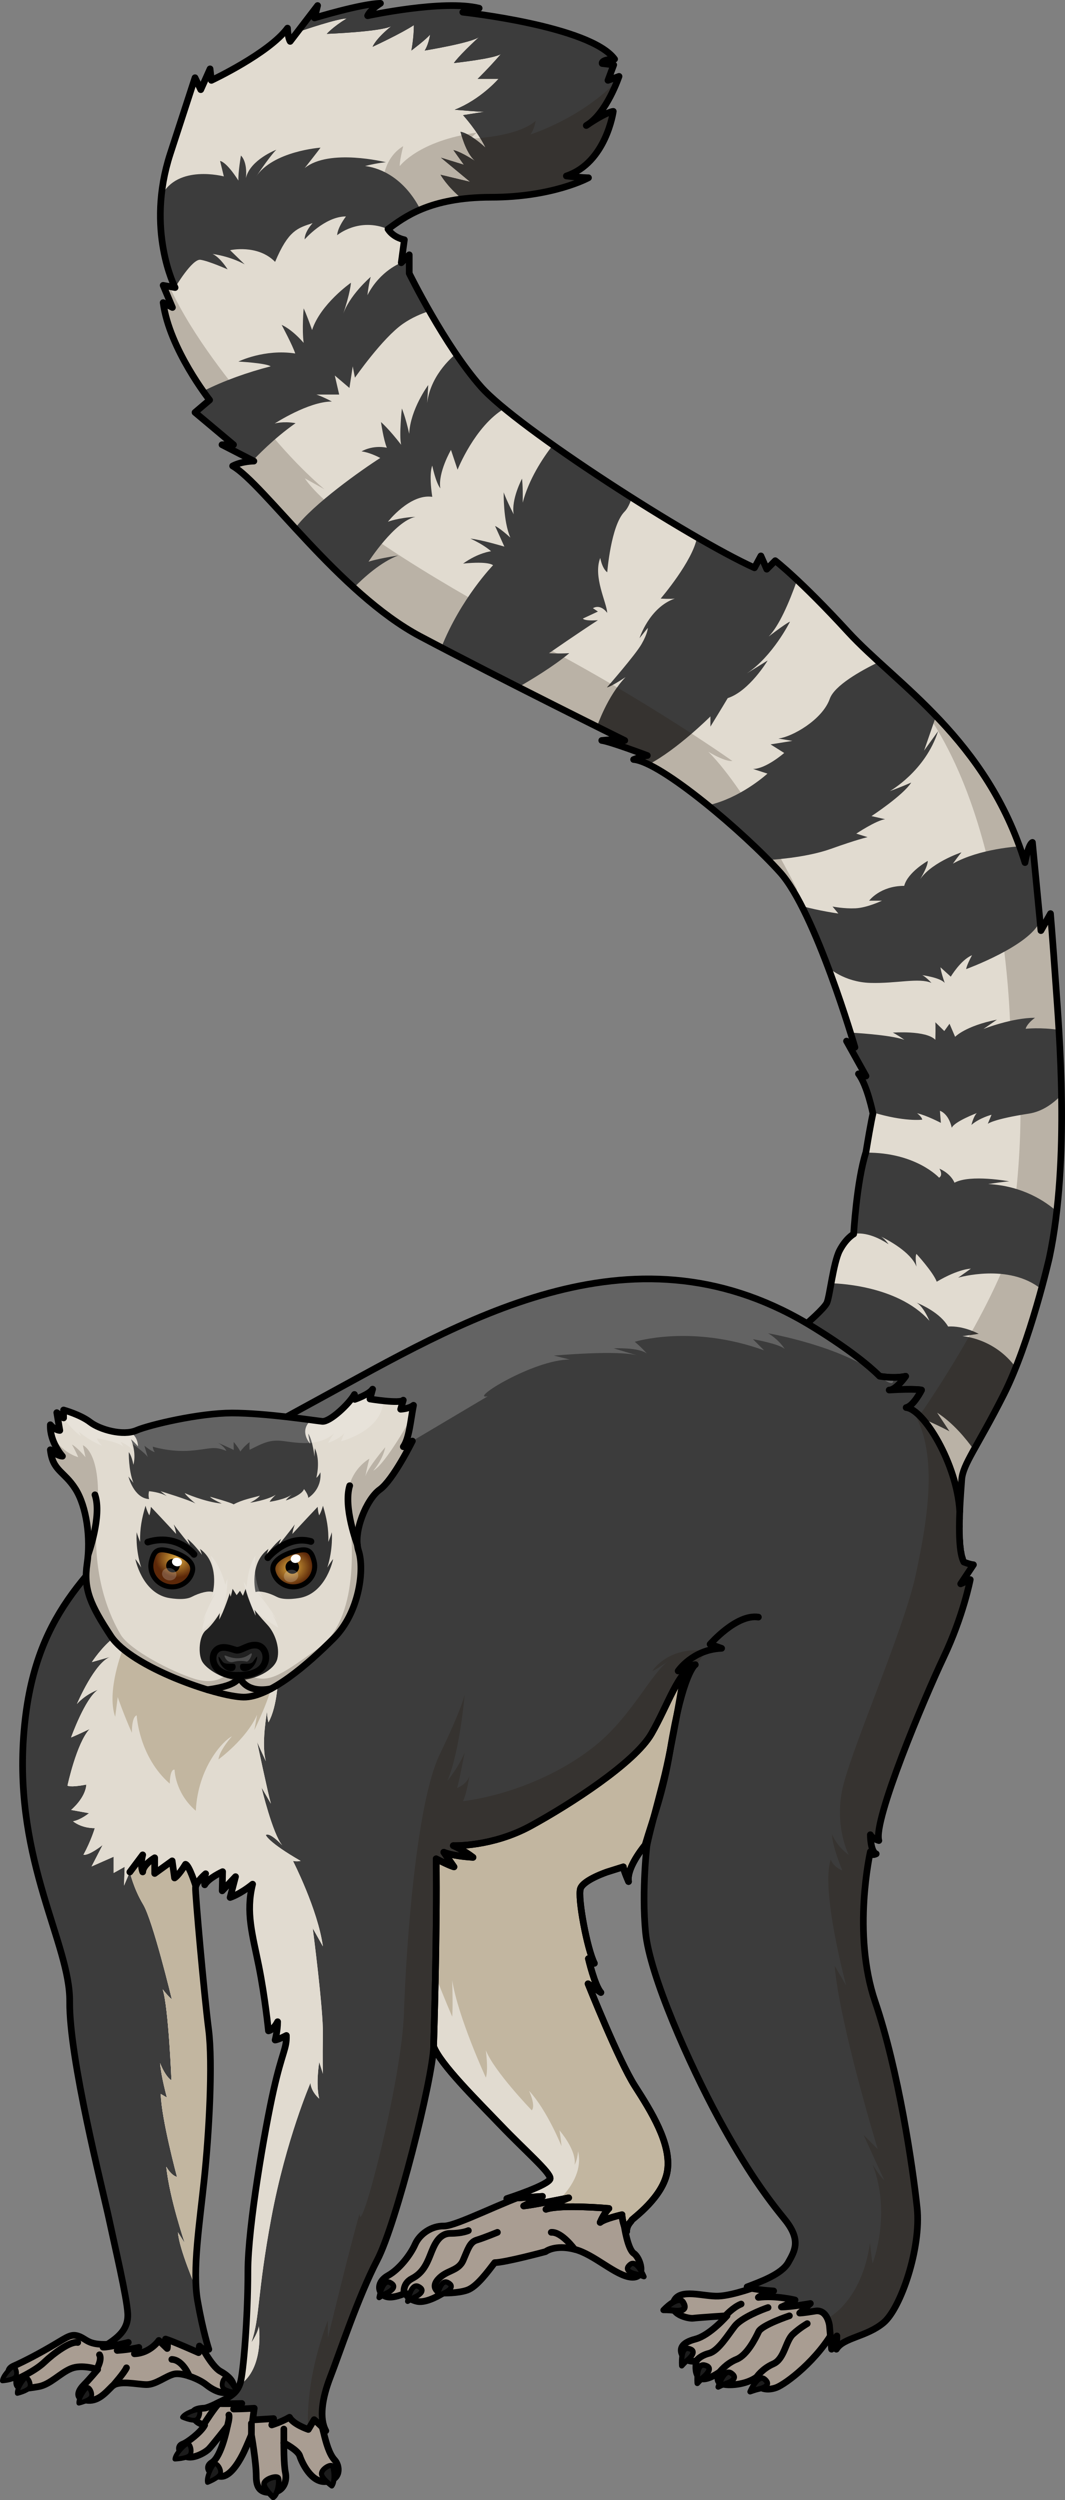 <?xml version="1.0" encoding="utf-8"?>
<!-- Generator: Adobe Illustrator 16.0.0, SVG Export Plug-In . SVG Version: 6.00 Build 0)  -->
<!DOCTYPE svg PUBLIC "-//W3C//DTD SVG 1.1//EN" "http://www.w3.org/Graphics/SVG/1.1/DTD/svg11.dtd">
<svg version="1.1" id="Layer_1" xmlns="http://www.w3.org/2000/svg" xmlns:xlink="http://www.w3.org/1999/xlink" x="0px" y="0px"
	 width="159.731px" height="374.88px" viewBox="0 0 159.731 374.88" enable-background="new 0 0 159.731 374.88"
	 xml:space="preserve">
<rect x="0" y="0" width="159.731" height="374.88" fill="#808080" stroke="none"/>
<g>
	<g>
		<g>
			<g>
				<path fill="#E1DBD0" d="M144.173,233.01c-0.02-0.094-0.035-0.191-0.053-0.29C144.138,232.818,144.153,232.916,144.173,233.01z"
					/>
				<path fill="#E1DBD0" d="M144.345,233.687c-0.023-0.067-0.041-0.145-0.061-0.216
					C144.304,233.543,144.321,233.619,144.345,233.687z"/>
				<path fill="#E1DBD0" d="M143.954,231.238c-0.006-0.088-0.014-0.173-0.018-0.263C143.94,231.065,143.948,231.15,143.954,231.238z
					"/>
				<path fill="#E1DBD0" d="M143.888,228.896c0-0.023,0.002-0.048,0.002-0.071C143.89,228.849,143.888,228.872,143.888,228.896z"/>
				<path fill="#E1DBD0" d="M143.909,227.682c-0.002,0.034-0.002,0.068-0.004,0.104C143.907,227.75,143.907,227.716,143.909,227.682
					z"/>
				<path fill="#E1DBD0" d="M158.353,147.589c-0.479-6.854-0.797-10.6-0.797-10.6l-1.436,2.55l-1.273-13.229
					c0,0-0.559,0.08-1.117,3.029c-5.738-18.568-19.365-26.777-26.537-34.587s-10.92-10.68-10.92-10.68l-1.273,1.275l-0.877-1.992
					l-0.965,1.784c-9.691-4.382-35.582-20.978-41.025-27.15c-5.441-6.173-10.754-16.996-10.754-16.996v-2.788L60.183,39.4
					l0.465-3.452c0,0-1.594-0.267-2.457-1.594c2.391-1.726,6.174-4.779,15.469-4.779c9.293,0,14.604-2.921,14.604-2.921
					s-1.063,0-3.32-0.266c5.975-1.991,7.037-9.691,7.037-9.691s-0.93,0-4.049,2.124c3.053-1.792,4.912-7.369,4.912-7.369
					l-1.66,0.598l0.863-2.323l-1.727-0.199c0,0-0.266-0.598,1.859-0.664c-3.65-4.979-22.77-7.036-22.77-7.036s0,0,2.457-0.598
					c-5.377-1.328-16.729,1.129-16.729,1.129s0.266-0.797,1.926-1.858c-2.922,0.066-9.893,2.19-9.893,2.19l0.465-1.859l-4.115,5.377
					c0,0-0.332-0.464-0.398-1.991C40.335,8,31.704,12.052,31.704,12.052l-0.199-1.727l-1.395,3.12l-0.861-1.792
					c0,0,0,0-3.719,11.417c-3.717,11.417,0.73,20.048,0.73,20.048l-1.791-0.332l1.393,3.319c0,0,0,0-1.393-0.73
					c0.93,6.97,6.969,14.604,6.969,14.604l-2.189,1.859l5.775,4.846h-1.727l4.779,2.456c0,0-1.791,0-3.186,0.73
					c4.646,2.655,15.998,19.118,28.146,25.557s30.668,15.601,30.668,15.601s-1.063-0.266-3.453,0
					c1.195,0.133,6.838,2.257,6.838,2.257s-0.531,0-2.059,0.598c4.115,0.332,16.664,11.021,21.975,16.929
					s11.219,26.221,11.219,26.221l-1.262-0.929l2.922,5.244c0,0,0,0-1.129-0.332c1.328,1.727,2.172,5.965,2.172,5.965
					s-0.264,0.965-1.053,5.785c-1.402,4.383-1.84,12.271-1.84,12.271s-1.139,0.613-2.104,2.453c-0.963,1.84-1.49,7.012-1.928,7.888
					c-0.439,0.876-2.975,3.056-2.975,3.056s7.156,4.181,10.896,7.923c2.547,0.398,3.9,0,3.9,0s-1.434,2.07-2.467,2.07
					c4.061-0.239,4.855,0,4.855,0s-1.193,2.389-2.309,2.627c2.627,0.238,7.609,8.404,8.037,15.566v0.001c0,0.005,0,0.01,0,0.015
					c0.084-2.001,0.238-3.838,0.301-4.769c0.16-2.311,2.313-4.861,6.297-12.751s6.854-20.563,6.854-20.563
					C160.503,173.888,158.831,154.442,158.353,147.589z"/>
				<g>
					<g>
						<path fill="#3C3C3C" d="M152.354,205.049c-3.236-4.434-8.01-4.699-8.01-4.699l2.445-0.349c0,0-2.246-1.247-4.59-1.098
							c-1.16-2.021-3.982-3.278-4.742-3.587c0.336,0.179,1.074,0.773,1.947,2.739c-4.939-5.587-14.75-5.635-14.75-5.635l0,0
							c-0.252,1.38-0.459,2.575-0.65,2.956c-0.373,0.746-2.266,2.436-2.818,2.92l-0.039,2.253l-3.441-0.749l3.043,6.436
							c0,0,4.939,3.642,9.928,4.19s11.723,4.19,11.723,4.19s-0.848-1.297-1.846-2.794c2.396,1.539,4.33,3.897,5.514,5.566
							c1.051-1.896,2.547-4.456,4.475-8.274C151.177,207.857,151.782,206.479,152.354,205.049z"/>
						<g opacity="0.2">
							<path d="M143.944,226.62L143.944,226.62c0-0.001,0-0.002,0-0.003c0,0.006,0,0.012,0,0.018
								C143.944,226.63,143.944,226.625,143.944,226.62z"/>
							<path fill="#1E0F00" d="M157.556,136.989l-1.436,2.55l-1.273-13.229c0,0-0.559,0.08-1.117,3.029
								c-3.832-12.401-11.184-20.18-17.779-26.307c15.863,17.797,15.613,53.374,15.613,53.374s0.268-0.446,0.371-3.414
								c2.777,14.78-0.459,32.668-0.459,32.668s0,0,1.248-2.14c-2.854,11.773-14.826,28.733-14.826,28.733l-0.012,0.004
								c2.602,2.553,5.725,8.755,6.059,14.359c0.084-1.994,0.238-3.823,0.301-4.751c0.16-2.311,2.313-4.861,6.297-12.751
								s6.854-20.563,6.854-20.563c3.107-14.664,1.436-34.109,0.957-40.963S157.556,136.989,157.556,136.989z"/>
						</g>
						<path fill="#3C3C3C" d="M137.458,195.316c-0.125-0.066-0.197-0.078-0.197-0.078S137.335,195.266,137.458,195.316z"/>
					</g>
				</g>
				<g>
					<g>
						<path fill="#3C3C3C" d="M104.54,80.566c-0.613,3.547-5.449,9.184-5.449,9.184s1.32,0.1,2.117,0
							c-3.844,1.348-5.291,5.94-5.291,5.94l1.248-1.548c0,0,0,0.799-0.949,2.446s-5.191,6.49-5.191,6.49s0.449,0,2.797-1.548
							c-2.746,2.846-4.287,7.422-4.287,7.422l0,0c2.566,1.281,4.172,2.075,4.172,2.075s-1.063-0.266-3.453,0
							c1.195,0.133,6.838,2.257,6.838,2.257s-0.531,0-2.059,0.598c0.592,0.048,1.361,0.314,2.254,0.744
							c4.311-2.258,9.264-7.205,9.264-7.205v1.531c0,0,1.799-2.929,2.598-4.276c3.244-1.048,5.99-5.642,5.99-5.642s0,0-3.146,1.947
							c3.895-2.546,6.49-7.759,6.49-7.759s-0.25-0.029-3.195,2.217c1.541-1.563,3.047-5.015,4.271-8.478
							c-2.166-2.031-3.285-2.891-3.285-2.891l-1.273,1.275l-0.877-1.992l-0.965,1.784c-2.188-0.989-5.201-2.603-8.617-4.575
							C104.54,80.565,104.54,80.566,104.54,80.566z"/>
						<path opacity="0.2" fill="#1E0F00" d="M106.235,112.72c2.779,1.641,3.6,1.38,3.6,1.38s-16.236-11.547-36.244-21.224
							c2.623,0,2.623,0,2.623,0S50.958,79.427,45.71,71.719c2.951,1.641,2.951,1.641,2.951,1.641s-5.422-4.429-10.828-11.81
							c-2.957-4.037-8.66-10.53-12.418-18.589l-0.945-0.175l1.393,3.319c0,0,0,0-1.393-0.73c0.93,6.97,6.969,14.604,6.969,14.604
							l-2.189,1.859l5.775,4.846h-1.727l4.779,2.456c0,0-1.791,0-3.186,0.73c4.646,2.655,15.998,19.118,28.146,25.557
							s30.668,15.601,30.668,15.601s-1.063-0.266-3.453,0c1.195,0.133,6.838,2.257,6.838,2.257s-0.531,0-2.059,0.598
							c4.115,0.332,16.664,11.021,21.975,16.929c0.662,0.737,1.334,1.698,2.002,2.816l0.549-0.243
							C119.558,133.385,112.31,118.787,106.235,112.72z"/>
						<path fill="#3C3C3C" d="M118.843,111.091l-3.273,0.526l2.047,1.285c0,0-2.748,2.396-4.676,2.396
							c2.162,0.701,2.162,0.701,2.162,0.701s-3.506,3.215-7.947,4.5c-0.313,0.09-0.617,0.189-0.92,0.293
							c3.254,2.646,6.533,5.631,9.01,8.152l0,0c0,0,5.467-0.264,9.383-1.667c3.914-1.403,5.492-1.754,5.492-1.754l-1.693-0.526
							c0,0,2.98-1.985,4.324-2.161c-2.045-0.468-2.045-0.468-2.045-0.468s4.732-3.099,5.959-5.026
							c-1.461,0.644-3.213,1.286-3.213,1.286s5.318-2.98,7.246-9c-2.104,2.922-2.104,2.922-2.104,2.922l1.793-5.179
							c-2.939-3.063-5.916-5.688-8.572-8.117c-2.789,1.354-6.666,3.543-7.363,5.524c-1.109,3.155-5.668,5.728-7.713,5.961
							C118.843,111.091,118.843,111.091,118.843,111.091z"/>
						<path fill="#3C3C3C" d="M44.929,4.369l0.402,0.209c0,0,5.305-1.813,6.68-1.813c-2.063,1.25-3,2.313-3,2.313
							s8.125-0.313,9.688-1.156c-2.438,1.969-2.813,3.094-2.813,3.094s4.438-2.063,6.188-3.25c0,1.938-0.375,3.813-0.375,3.813
							s2.25-1.688,2.813-2.406c-0.25,1.594-0.813,2.406-0.813,2.406s7.25-1.188,8.188-2.063c-3.25,3-3.813,3.938-3.813,3.938
							s6.092-0.658,7.064-1.359c-1.828,2.117-3.502,3.734-3.502,3.734h3.125c0,0-2.625,3.063-6.563,4.625
							c3.688,0.313,4.438,0.313,4.438,0.313l-3.188,0.5c0,0,2.125,2.313,3.375,4.875c-2.563-2.313-3.75-2.375-3.75-2.375
							s0.75,3.188,2.188,4.375c-2.438-1.563-3.25-1.625-3.25-1.625l1.563,2.188l-3.438-1.063l4.375,3.625l-4.438-1.063
							c0,0,0.963,1.742,3.252,3.628c1.299-0.159,2.729-0.256,4.334-0.256c9.293,0,14.604-2.921,14.604-2.921s-1.063,0-3.32-0.266
							c5.975-1.991,7.037-9.691,7.037-9.691s-0.93,0-4.049,2.124c3.053-1.792,4.912-7.369,4.912-7.369l-1.66,0.598l0.863-2.323
							l-1.727-0.199c0,0-0.266-0.598,1.859-0.664c-3.65-4.979-22.77-7.036-22.77-7.036s0,0,2.457-0.598
							c-5.377-1.328-16.729,1.129-16.729,1.129s0.266-0.797,1.926-1.858c-2.922,0.066-9.893,2.19-9.893,2.19l0.465-1.859
							L44.929,4.369z"/>
						<path fill="#3C3C3C" d="M44.929,4.369l0.402,0.209c0,0,5.305-1.813,6.68-1.813c-2.063,1.25-3,2.313-3,2.313
							s8.125-0.313,9.688-1.156c-2.438,1.969-2.813,3.094-2.813,3.094s4.438-2.063,6.188-3.25c0,1.938-0.375,3.813-0.375,3.813
							s2.25-1.688,2.813-2.406c-0.25,1.594-0.813,2.406-0.813,2.406s7.25-1.188,8.188-2.063c-3.25,3-3.813,3.938-3.813,3.938
							s6.092-0.658,7.064-1.359c-1.828,2.117-3.502,3.734-3.502,3.734h3.125c0,0-2.625,3.063-6.563,4.625
							c3.688,0.313,4.438,0.313,4.438,0.313l-3.188,0.5c0,0,2.125,2.313,3.375,4.875c-2.563-2.313-3.75-2.375-3.75-2.375
							s0.75,3.188,2.188,4.375c-2.438-1.563-3.25-1.625-3.25-1.625l1.563,2.188l-3.438-1.063l4.375,3.625l-4.438-1.063
							c0,0,0.963,1.742,3.252,3.628c1.299-0.159,2.729-0.256,4.334-0.256c9.293,0,14.604-2.921,14.604-2.921s-1.063,0-3.32-0.266
							c5.975-1.991,7.037-9.691,7.037-9.691s-0.93,0-4.049,2.124c3.053-1.792,4.912-7.369,4.912-7.369l-1.66,0.598l0.863-2.323
							l-1.727-0.199c0,0-0.266-0.598,1.859-0.664c-3.65-4.979-22.77-7.036-22.77-7.036s0,0,2.457-0.598
							c-5.377-1.328-16.729,1.129-16.729,1.129s0.266-0.797,1.926-1.858c-2.922,0.066-9.893,2.19-9.893,2.19l0.465-1.859
							L44.929,4.369z"/>
						<path opacity="0.2" fill="#1E0F00" d="M58.19,34.354c2.391-1.726,6.174-4.779,15.469-4.779c9.293,0,14.604-2.921,14.604-2.921
							s-1.063,0-3.32-0.266c5.975-1.991,7.037-9.691,7.037-9.691s-0.93,0-4.049,2.124c2.473-1.45,4.16-5.38,4.713-6.825
							c-5.412,5.77-13.102,8.172-13.102,8.172s0.5-0.498,0.811-2.056c-2.803,2.492-9.844,2.679-9.844,2.679s0,0,0.982-0.904
							c-8.736,1.214-11.529,5.017-11.529,5.017s-0.105-0.499,0.51-2.991C55.106,25.214,58.19,34.354,58.19,34.354z"/>
						<path fill="#3C3C3C" d="M142.919,129.498c0.877-1.228,1.285-1.695,1.285-1.695s-4.967,1.637-6.486,4.5
							c1.578-2.513,1.424-3.214,1.424-3.214s-3,1.695-3.527,3.74c-3.623,0-5.26,2.221-5.26,2.221h1.93c0,0-2.223,1.063-3.975,1.145
							c-1.754,0.082-3.447-0.269-3.447-0.269l0.875,1.052c0,0-2.891-0.398-5.506-1.134c-0.002,0-0.002,0-0.004,0
							c1.416,2.756,2.781,6.039,3.971,9.193c0,0,2.357,2.226,6.332,2.343s7.248-0.818,9.176,0c-0.994-1.052-1.404-1.166-1.404-1.166
							s2.748,0.369,3.391,1.177c-0.584-1.646-0.643-2.354-0.643-2.354l1.549,1.408c0,0,1.488-2.512,3.184-3.214
							c-0.875,1.636-0.875,2.079-0.875,2.079s9.588-3.502,11.076-7.203l-1.137-11.798c0,0-0.559,0.08-1.117,3.029
							c-0.258-0.833-0.535-1.64-0.824-2.433C152.827,126.911,146.925,127.234,142.919,129.498z"/>
						<path fill="#3C3C3C" d="M30.073,38.953c1.25,0.188,4.063,1.438,4.063,1.438s-1.063-1.75-2.25-2.313
							c2.938,0.438,4.813,1.563,4.813,1.563l-2.188-2.125c0,0,4.125-0.938,6.75,1.75c2-4.75,3.375-5.063,5.625-5.813
							c-1.313,1.5-1.188,2.438-1.188,2.438s3-3.438,6.188-3.438c-1.375,1.875-1.313,2.813-1.313,2.813s3.236-2.742,7.617-0.911
							c1.145-0.827,2.619-1.956,4.855-2.91l-0.004-0.002c0,0-2.469-5.739-8.281-6.552c2-0.5,3.125-0.563,3.125-0.563
							s-8.5-2.125-12.188,0.875c2.125-2.688,2.375-3.063,2.375-3.063s-7.125,0.5-9.688,4.375c2.375-3.5,3.063-4.063,3.063-4.063
							s-3.938,1.5-4.563,4.25c0.25-2.563-0.75-3.375-0.75-3.375s-0.438,2.563-0.375,3.75c-1.875-2.938-2.75-2.938-2.75-2.938
							l0.563,2.313c0,0-6.986-1.87-9.373,2.949c-0.811,8.126,2.061,13.716,2.061,13.716S28.823,38.766,30.073,38.953z"/>
						<path fill="#3C3C3C" d="M157.396,188.552c0.469-2.214,0.828-4.537,1.1-6.909c-1.604-1.428-5.037-3.822-10.277-4.102
							c2.557-0.401,3.158-0.401,3.158-0.401s-5.816-1.103-8.223,0.201c0,0-0.453-1.305-2.258-2.106
							c0.602,1.054-0.049,1.354-0.049,1.354s-3.486-3.828-10.99-3.757c-1.385,4.395-1.82,12.204-1.82,12.204
							s1.979-0.624,5.238,1.531c-0.518-0.7-0.902-1.009-1.129-1.146c0.926,0.449,4.461,2.288,5.313,4.506
							c-0.273-1.705,0-1.905,0-1.905s2.484,2.707,3.037,4.161c3.309-1.955,5.115-1.955,5.115-1.955l-1.906,1.353
							c0,0,7.615-2.253,12.482,1.732C156.956,190.488,157.396,188.552,157.396,188.552z"/>
						<path fill="#3C3C3C" d="M59.722,83.289c-3.188,0.495-4.451,0.935-4.451,0.935s3.902-6.039,7.035-6.729
							c-2.584,0.134-4.123,0.738-4.123,0.738s3.295-4.231,6.65-3.737c-0.549-3.628,0-4.673,0-4.673s0.496,2.474,1.211,3.408
							c-0.385-2.363,1.594-5.771,1.594-5.771l0.99,2.969c0,0,2.578-6.539,7.033-9.179c0-0.001,0.002-0.001,0.002-0.002
							c-1.525-1.256-2.746-2.368-3.531-3.258c-1.277-1.45-2.549-3.157-3.744-4.92l-0.002,0.001c0,0-3.771,2.847-4.32,7.354
							l0.164-2.693c0,0-2.693,3.628-2.857,7.311c-0.551-2.529-1.1-3.793-1.1-3.793s-0.439,4.012-0.109,5.441
							c-1.814-2.363-3.023-3.408-3.023-3.408s0.385,2.693,0.879,3.848c-2.199-0.439-3.793,0.55-3.793,0.55s1.154,0.109,2.803,0.989
							c-2.742,1.75-10.072,6.914-12.768,10.529c2.648,2.875,5.631,6.026,8.809,8.914C54.597,86.559,57.146,84.264,59.722,83.289z"/>
						<path fill="#3C3C3C" d="M82.339,97.941c0,0,4.691-3.25,7.338-4.947c-2.197,0.15-2.246-0.249-2.246-0.249l2.246-1.049
							l-0.748-0.499c0,0,1.049-0.748,2.146,0.699c-0.1-1.598-2.148-5.441-1.049-8.237c0.35,1.747,1.049,2.146,1.049,2.146
							s0.549-7.039,2.596-9.086c0.439-0.44,0.797-1.195,1.094-2.094c-4.088-2.593-8.203-5.332-11.834-7.903
							c-1.598,2.055-3.613,5.155-4.537,8.648c0.051-2.596-0.1-3.595-0.1-3.595s-1.646,3.096-1.248,5.342
							c-1.248-2.446-1.498-3.295-1.498-3.295s-0.1,4.293,0.998,6.789c-1.646-1.497-2.295-1.747-2.295-1.747l1.396,3.096
							c0,0-3.494-1.048-5.092-1.198c2.098,0.948,3.096,1.896,3.096,1.896s-1.898,0.2-4.193,1.848
							c3.943-0.399,4.492,0.249,4.492,0.249s-4.82,4.949-7.76,12.33c3.701,1.933,7.742,4.002,11.566,5.943
							c1.777-1.019,5.234-3.085,7.627-5.088C83.587,98.037,82.339,97.941,82.339,97.941z"/>
						<path fill="#3C3C3C" d="M36.927,69.246l0.906-0.097C37.628,69.16,37.312,69.187,36.927,69.246z"/>
						<polygon fill="#3C3C3C" points="60.472,37.26 60.183,39.4 60.472,37.26 						"/>
						<path fill="#3C3C3C" d="M154.31,166.981c1.971-0.303,3.609-1.465,4.895-2.809c-0.061-3.572-0.217-6.896-0.385-9.74
							c-2.691-0.423-4.99-0.173-4.99-0.173s0.113-0.699,1.4-1.65c-3.477,0-7.725,1.679-7.725,1.679s0,0,2.016-1.399
							c-4.758,0.951-6.27,2.575-6.27,2.575l-0.838-1.959l-0.785,1.091l-1.342-1.315c0,0,0.055,0.672,0,2.631
							c-1.4-1.455-6.381-1.077-6.381-1.077s0.559,0.237,1.734,1.077c-2.182-0.783-8.082-1.077-8.082-1.077l0,0
							c0.426,1.364,0.668,2.198,0.668,2.198l-1.262-0.929l2.922,5.244c0,0,0,0-1.129-0.332c1.158,1.504,1.945,4.912,2.129,5.766
							c4.803,1.467,7.432,1.104,7.432,1.104s0-0.367-0.764-0.961c1.412,0.311,3.561,1.441,3.561,1.441l-0.141-1.809
							c0,0,1.271,0.339,1.779,2.543c0.396-0.933,3.758-2.204,3.758-2.204s-0.424,0.311-0.818,1.78
							c1.242-1.073,3.021-1.526,3.021-1.526l-0.564,1.356C148.149,168.507,148.97,167.801,154.31,166.981z"/>
						<path fill="#3C3C3C" d="M31.438,59.979l-2.189,1.859l5.775,4.846h-1.727l4.625,2.376c0.463-0.5,3.072-3.27,6.408-5.611
							c-1.867-0.33-3.133,0.055-3.133,0.055s5.057-3.298,8.574-3.298c-1.318-0.715-2.309-1.045-2.309-1.045h3.408l-0.658-2.858
							l2.197,1.869l0.496-3.243l0.328,1.704c0,0,4.123-5.937,7.201-8.08c1.324-0.922,2.76-1.527,3.967-1.92
							c-1.834-3.211-3.025-5.64-3.025-5.64v-2.788L60.183,39.4c0,0-3.152,1.127-5.076,4.864c0.219-1.869,0.494-2.749,0.494-2.749
							s-3.354,2.858-4.232,5.882c1.209-3.573,1.264-5.002,1.264-5.002s-4.561,3.188-5.826,7.091
							c-0.934-2.639-1.264-3.243-1.264-3.243s-0.275,3.134,0,5.167c-1.869-2.144-3.299-2.693-3.299-2.693s1.703,3.188,2.033,4.287
							c-4.617-0.715-8.52,1.209-8.52,1.209s4.123,0.22,4.838,0.715c-3.477,0.899-7.047,2.16-10.131,3.725
							C31.054,59.491,31.438,59.979,31.438,59.979z"/>
					</g>
				</g>
				<path fill="#E1DBD0" d="M144.044,232.199c-0.012-0.104-0.025-0.207-0.035-0.314
					C144.019,231.992,144.032,232.096,144.044,232.199z"/>
			</g>
			<g>
				<path fill="none" stroke="#000000" stroke-linecap="round" stroke-linejoin="round" stroke-miterlimit="10" d="M144.173,233.01
					c-0.02-0.094-0.035-0.191-0.053-0.29C144.138,232.818,144.153,232.916,144.173,233.01z"/>
				<path fill="none" stroke="#000000" stroke-linecap="round" stroke-linejoin="round" stroke-miterlimit="10" d="M144.345,233.687
					c-0.023-0.067-0.041-0.145-0.061-0.216C144.304,233.543,144.321,233.619,144.345,233.687z"/>
				<path fill="none" stroke="#000000" stroke-linecap="round" stroke-linejoin="round" stroke-miterlimit="10" d="M143.954,231.238
					c-0.006-0.088-0.014-0.173-0.018-0.263C143.94,231.065,143.948,231.15,143.954,231.238z"/>
				<path fill="none" stroke="#000000" stroke-linecap="round" stroke-linejoin="round" stroke-miterlimit="10" d="M143.888,228.896
					c0-0.023,0.002-0.048,0.002-0.071C143.89,228.849,143.888,228.872,143.888,228.896z"/>
				<path fill="none" stroke="#000000" stroke-linecap="round" stroke-linejoin="round" stroke-miterlimit="10" d="M143.909,227.682
					c-0.002,0.034-0.002,0.068-0.004,0.104C143.907,227.75,143.907,227.716,143.909,227.682z"/>
				<path fill="none" stroke="#000000" stroke-linecap="round" stroke-linejoin="round" stroke-miterlimit="10" d="M158.353,147.589
					c-0.479-6.854-0.797-10.6-0.797-10.6l-1.436,2.55l-1.273-13.229c0,0-0.559,0.08-1.117,3.029
					c-5.738-18.568-19.365-26.777-26.537-34.587s-10.92-10.68-10.92-10.68l-1.273,1.275l-0.877-1.992l-0.965,1.784
					c-9.691-4.382-35.582-20.978-41.025-27.15c-5.441-6.173-10.754-16.996-10.754-16.996v-2.788L60.183,39.4l0.465-3.452
					c0,0-1.594-0.267-2.457-1.594c2.391-1.726,6.174-4.779,15.469-4.779c9.293,0,14.604-2.921,14.604-2.921s-1.063,0-3.32-0.266
					c5.975-1.991,7.037-9.691,7.037-9.691s-0.93,0-4.049,2.124c3.053-1.792,4.912-7.369,4.912-7.369l-1.66,0.598l0.863-2.323
					l-1.727-0.199c0,0-0.266-0.598,1.859-0.664c-3.65-4.979-22.77-7.036-22.77-7.036s0,0,2.457-0.598
					c-5.377-1.328-16.729,1.129-16.729,1.129s0.266-0.797,1.926-1.858c-2.922,0.066-9.893,2.19-9.893,2.19l0.465-1.859l-4.115,5.377
					c0,0-0.332-0.464-0.398-1.991C40.335,8,31.704,12.052,31.704,12.052l-0.199-1.727l-1.395,3.12l-0.861-1.792
					c0,0,0,0-3.719,11.417c-3.717,11.417,0.73,20.048,0.73,20.048l-1.791-0.332l1.393,3.319c0,0,0,0-1.393-0.73
					c0.93,6.97,6.969,14.604,6.969,14.604l-2.189,1.859l5.775,4.846h-1.727l4.779,2.456c0,0-1.791,0-3.186,0.73
					c4.646,2.655,15.998,19.118,28.146,25.557s30.668,15.601,30.668,15.601s-1.063-0.266-3.453,0
					c1.195,0.133,6.838,2.257,6.838,2.257s-0.531,0-2.059,0.598c4.115,0.332,16.664,11.021,21.975,16.929
					s11.219,26.221,11.219,26.221l-1.262-0.929l2.922,5.244c0,0,0,0-1.129-0.332c1.328,1.727,2.172,5.965,2.172,5.965
					s-0.264,0.965-1.053,5.785c-1.402,4.383-1.84,12.271-1.84,12.271s-1.139,0.613-2.104,2.453c-0.963,1.84-1.49,7.012-1.928,7.888
					c-0.439,0.876-2.975,3.056-2.975,3.056s7.156,4.181,10.896,7.923c2.547,0.398,3.9,0,3.9,0s-1.434,2.07-2.467,2.07
					c4.061-0.239,4.855,0,4.855,0s-1.193,2.389-2.309,2.627c2.627,0.238,7.609,8.404,8.037,15.566v0.001c0,0.005,0,0.01,0,0.015
					c0.084-2.001,0.238-3.838,0.301-4.769c0.16-2.311,2.313-4.861,6.297-12.751s6.854-20.563,6.854-20.563
					C160.503,173.888,158.831,154.442,158.353,147.589z"/>
				<path fill="none" stroke="#000000" stroke-linecap="round" stroke-linejoin="round" stroke-miterlimit="10" d="M144.044,232.199
					c-0.012-0.104-0.025-0.207-0.035-0.314C144.019,231.992,144.032,232.096,144.044,232.199z"/>
			</g>
			<path fill="#A99D92" d="M29.938,351.33c0,0,1.783,3.505,3.113,4.23c1.328,0.726,2.568,1.965,1.57,2.841
				c-0.996,0.876-2.658-0.001-3.717-0.847c-1.057-0.846-3.625-1.874-4.834-1.571s-2.691,1.571-4.08,1.571
				c-1.391,0-4.201-0.725-5.197,0.272c-0.998,0.997-2.178,2.388-3.93,2.055s-0.996-1.572-0.24-2.327
				c0.754-0.755,2.023-2.267,2.023-2.267s-2.297-0.814-3.959-0.15c-1.66,0.664-3.141,2.418-4.924,2.72s-3.688,0.665-3.174-1.148
				c-0.877-0.091-2.057-1.271-0.484-1.965s3.93-1.935,6.014-3.173c2.086-1.238,2.629-1.691,3.777-1.238s1.354,1.282,4.219,1.181
				c2.863-0.102,7.748-2.269,7.748-2.269h3.045L29.938,351.33z"/>
			<path fill="none" stroke="#000000" stroke-linecap="round" stroke-linejoin="round" stroke-miterlimit="10" d="M29.938,351.33
				c0,0,1.783,3.505,3.113,4.23c1.328,0.726,2.568,1.965,1.57,2.841c-0.996,0.876-2.658-0.001-3.717-0.847
				c-1.057-0.846-3.625-1.874-4.834-1.571s-2.691,1.571-4.08,1.571c-1.391,0-4.201-0.725-5.197,0.272
				c-0.998,0.997-2.178,2.388-3.93,2.055s-0.996-1.572-0.24-2.327c0.754-0.755,2.023-2.267,2.023-2.267s-2.297-0.814-3.959-0.15
				c-1.66,0.664-3.141,2.418-4.924,2.72s-3.688,0.665-3.174-1.148c-0.877-0.091-2.057-1.271-0.484-1.965s3.93-1.935,6.014-3.173
				c2.086-1.238,2.629-1.691,3.777-1.238s1.354,1.282,4.219,1.181c2.863-0.102,7.748-2.269,7.748-2.269h3.045L29.938,351.33z"/>
			<path fill="none" stroke="#000000" stroke-linecap="round" stroke-linejoin="round" stroke-miterlimit="10" d="M2.591,356.709
				c0,0,2.66-1.18,4.049-2.509c1.391-1.329,3.93-3.202,5.018-2.961"/>
			<path fill="none" stroke="#000000" stroke-linecap="round" stroke-linejoin="round" stroke-miterlimit="10" d="M14.511,355.244
				c0,0,0.834-1.468,0.41-2.162"/>
			<path fill="none" stroke="#000000" stroke-linecap="round" stroke-linejoin="round" stroke-miterlimit="10" d="M28.396,356.288
				c0,0-0.965-2.45-2.627-2.511"/>
			<path fill="none" stroke="#000000" stroke-linecap="round" stroke-linejoin="round" stroke-miterlimit="10" d="M16.952,357.695
				c0,0,1.715-1.95,2.018-2.662"/>
			<path fill="#A99D92" d="M32.966,360.152c0,0-1.787,0.907-2.332,0.938c-0.543,0.03-1.57,0.121-1.631,0.665
				s0.061,1.451,1.691,1.874c-0.543,1.058-2.568,2.598-3.324,2.87s-0.574,1.33,0.484,1.813c1.057,0.483,2.932-0.544,3.506-1.148
				c0.572-0.604,2.748-3.385,2.748-3.385s-0.846,4.533-2.326,5.47s0.574,2.447,1.873,1.994c1.301-0.453,2.449-2.599,2.902-3.535
				s1.148-2.629,1.148-2.629s0.725,4.063,0.725,6.247s1.059,2.517,2.568,2.365c1.512-0.151,2.084-1.663,1.813-2.932
				s-0.24-4.472-0.24-4.472s2.113,1.088,2.387,1.964c0.271,0.876,1.723,4.11,3.959,3.838s2.084-2.357,1.268-3.233
				c-0.814-0.876-1.299-2.66-1.631-4.05s-1.117-3.837-1.117-3.837l-8.371-3.415L32.966,360.152z"/>
			<path fill="none" stroke="#000000" stroke-linecap="round" stroke-linejoin="round" stroke-miterlimit="10" d="M32.966,360.152
				c0,0-1.787,0.907-2.332,0.938c-0.543,0.03-1.57,0.121-1.631,0.665s0.061,1.451,1.691,1.874c-0.543,1.058-2.568,2.598-3.324,2.87
				s-0.574,1.33,0.484,1.813c1.057,0.483,2.932-0.544,3.506-1.148c0.572-0.604,2.748-3.385,2.748-3.385s-0.846,4.533-2.326,5.47
				s0.574,2.447,1.873,1.994c1.301-0.453,2.449-2.599,2.902-3.535s1.148-2.629,1.148-2.629s0.725,4.063,0.725,6.247
				s1.059,2.517,2.568,2.365c1.512-0.151,2.084-1.663,1.813-2.932s-0.24-4.472-0.24-4.472s2.113,1.088,2.387,1.964
				c0.271,0.876,1.723,4.11,3.959,3.838s2.084-2.357,1.268-3.233c-0.814-0.876-1.299-2.66-1.631-4.05s-1.117-3.837-1.117-3.837
				l-8.371-3.415L32.966,360.152z"/>
			<path fill="#1C1C1C" d="M40.978,374.463c0,0-1.471-1.35-1.369-2.064c0.102-0.716,1.92-1.269,2.125-0.839
				S41.755,373.891,40.978,374.463z"/>
			
				<path fill="none" stroke="#000000" stroke-width="0.835" stroke-linecap="round" stroke-linejoin="round" stroke-miterlimit="10" d="
				M40.978,374.463c0,0-1.471-1.35-1.369-2.064c0.102-0.716,1.92-1.269,2.125-0.839S41.755,373.891,40.978,374.463z"/>
			<path fill="#1C1C1C" d="M31.118,372.228c0,0,1.611-0.614,1.912-1.268c0.301-0.654-0.566-1.808-0.914-1.515
				C31.769,369.739,30.917,371.444,31.118,372.228z"/>
			
				<path fill="none" stroke="#000000" stroke-width="0.714" stroke-linecap="round" stroke-linejoin="round" stroke-miterlimit="10" d="
				M31.118,372.228c0,0,1.611-0.614,1.912-1.268c0.301-0.654-0.566-1.808-0.914-1.515C31.769,369.739,30.917,371.444,31.118,372.228
				z"/>
			<path fill="#1C1C1C" d="M26.231,368.726c0,0,1.725-0.059,2.219-0.579c0.498-0.521,0.051-1.894-0.373-1.729
				C27.653,366.583,26.296,367.92,26.231,368.726z"/>
			
				<path fill="none" stroke="#000000" stroke-width="0.714" stroke-linecap="round" stroke-linejoin="round" stroke-miterlimit="10" d="
				M26.231,368.726c0,0,1.725-0.059,2.219-0.579c0.498-0.521,0.051-1.894-0.373-1.729C27.653,366.583,26.296,367.92,26.231,368.726z
				"/>
			<path fill="#1C1C1C" d="M27.372,362.445c0,0,1.402,0.625,2.002,0.402s0.779-1.494,0.377-1.529
				C29.347,361.286,27.737,361.824,27.372,362.445z"/>
			
				<path fill="none" stroke="#000000" stroke-width="0.714" stroke-linecap="round" stroke-linejoin="round" stroke-miterlimit="10" d="
				M27.372,362.445c0,0,1.402,0.625,2.002,0.402s0.779-1.494,0.377-1.529C29.347,361.286,27.737,361.824,27.372,362.445z"/>
			<path fill="#1C1C1C" d="M35.407,358.733c0,0-1.527-0.166-1.934-0.66s0.078-1.684,0.443-1.51S35.403,358.013,35.407,358.733z"/>
			
				<path fill="none" stroke="#000000" stroke-width="0.714" stroke-linecap="round" stroke-linejoin="round" stroke-miterlimit="10" d="
				M35.407,358.733c0,0-1.527-0.166-1.934-0.66s0.078-1.684,0.443-1.51S35.403,358.013,35.407,358.733z"/>
			<path fill="#1C1C1C" d="M11.825,360.342c0,0,1.494-0.353,1.836-0.894c0.342-0.54-0.285-1.661-0.627-1.443
				S11.739,359.627,11.825,360.342z"/>
			
				<path fill="none" stroke="#000000" stroke-width="0.714" stroke-linecap="round" stroke-linejoin="round" stroke-miterlimit="10" d="
				M11.825,360.342c0,0,1.494-0.353,1.836-0.894c0.342-0.54-0.285-1.661-0.627-1.443S11.739,359.627,11.825,360.342z"/>
			<path fill="#1C1C1C" d="M2.597,358.877c0,0,1.496-0.353,1.836-0.894c0.342-0.54-0.283-1.661-0.627-1.443
				C3.466,356.758,2.511,358.162,2.597,358.877z"/>
			
				<path fill="none" stroke="#000000" stroke-width="0.714" stroke-linecap="round" stroke-linejoin="round" stroke-miterlimit="10" d="
				M2.597,358.877c0,0,1.496-0.353,1.836-0.894c0.342-0.54-0.283-1.661-0.627-1.443C3.466,356.758,2.511,358.162,2.597,358.877z"/>
			<path fill="#1C1C1C" d="M0.356,356.996c0,0,1.533-0.107,1.957-0.586c0.424-0.478-0.012-1.686-0.385-1.525
				S0.388,356.276,0.356,356.996z"/>
			
				<path fill="none" stroke="#000000" stroke-width="0.714" stroke-linecap="round" stroke-linejoin="round" stroke-miterlimit="10" d="
				M0.356,356.996c0,0,1.533-0.107,1.957-0.586c0.424-0.478-0.012-1.686-0.385-1.525S0.388,356.276,0.356,356.996z"/>
			<path fill="#1C1C1C" d="M49.767,372.751c0,0-1.494-1.083-1.547-1.802c-0.051-0.719,1.373-1.561,1.627-1.172
				C50.101,370.165,50.312,372.062,49.767,372.751z"/>
			
				<path fill="none" stroke="#000000" stroke-width="0.772" stroke-linecap="round" stroke-linejoin="round" stroke-miterlimit="10" d="
				M49.767,372.751c0,0-1.494-1.083-1.547-1.802c-0.051-0.719,1.373-1.561,1.627-1.172
				C50.101,370.165,50.312,372.062,49.767,372.751z"/>
			<path fill="#A99D92" d="M113.876,342.721c0,0-3.84,1.47-6.113,1.564c-2.275,0.095-5.781-1.232-6.682,0.758
				s2.227,2.655,2.891,2.56s5.07-0.38,5.07-0.38s-2.559,2.938-4.738,3.507s-2.465,1.517-1.85,2.56
				c0.617,1.043,1.99,0.711,1.99,0.711s-0.379,1.942,0.521,2.559s2.986-0.9,2.986-0.9s-0.758,1.375,0.236,1.754
				c0.996,0.379,3.697,0.189,5.309-0.995c-0.322,1.803,1.492,2.112,2.914,1.591c1.42-0.521,6.279-4.149,8.887-9.031
				C125.487,344.095,118.966,341.268,113.876,342.721z"/>
			<path fill="none" stroke="#000000" stroke-linecap="round" stroke-linejoin="round" stroke-miterlimit="10" d="M113.876,342.721
				c0,0-3.84,1.47-6.113,1.564c-2.275,0.095-5.781-1.232-6.682,0.758s2.227,2.655,2.891,2.56s5.07-0.38,5.07-0.38
				s-2.559,2.938-4.738,3.507s-2.465,1.517-1.85,2.56c0.617,1.043,1.99,0.711,1.99,0.711s-0.379,1.942,0.521,2.559
				s2.986-0.9,2.986-0.9s-0.758,1.375,0.236,1.754c0.996,0.379,3.697,0.189,5.309-0.995c-0.322,1.803,1.492,2.112,2.914,1.591
				c1.42-0.521,6.279-4.149,8.887-9.031C125.487,344.095,118.966,341.268,113.876,342.721z"/>
			<path fill="none" stroke="#000000" stroke-linecap="round" stroke-linejoin="round" stroke-miterlimit="10" d="M108.794,347.239
				c0,0,1.156-1.292,2.363-1.765"/>
			<path fill="none" stroke="#000000" stroke-linecap="round" stroke-linejoin="round" stroke-miterlimit="10" d="M104.444,354
				c0,0,0.473-0.763,1.889-1.13s2.885-2.833,3.881-4.092s4.039-2.465,4.982-2.779"/>
			<path fill="none" stroke="#000000" stroke-linecap="round" stroke-linejoin="round" stroke-miterlimit="10" d="M107.952,355.658
				c0,0,0.951-1.267,2.523-1.896c1.574-0.63,2.834-3.146,3.305-4.144c0.473-0.997,4.615-2.379,4.615-2.379"/>
			<path fill="none" stroke="#000000" stroke-linecap="round" stroke-linejoin="round" stroke-miterlimit="10" d="M113.497,356.417
				c0,0,0.809-1.239,2.486-1.974s1.836-3.432,2.938-4.443s2.15-1.589,2.15-1.589"/>
			<path fill="#1C1C1C" d="M107.716,357.912c0,0,0.83-2.824,1.938-2.096c1.232,0.811-0.264,1.418-0.723,1.568
				C108.474,357.534,107.716,357.912,107.716,357.912z"/>
			
				<path fill="none" stroke="#000000" stroke-width="0.815" stroke-linecap="round" stroke-linejoin="round" stroke-miterlimit="10" d="
				M107.716,357.912c0,0,0.83-2.824,1.938-2.096c1.232,0.811-0.264,1.418-0.723,1.568
				C108.474,357.534,107.716,357.912,107.716,357.912z"/>
			<path fill="#1C1C1C" d="M104.583,357.359c0,0-0.271-3.004,1.059-2.726c1.479,0.31,0.281,1.452-0.098,1.765
				C105.163,356.714,104.583,357.359,104.583,357.359z"/>
			
				<path fill="none" stroke="#000000" stroke-width="0.835" stroke-linecap="round" stroke-linejoin="round" stroke-miterlimit="10" d="
				M104.583,357.359c0,0-0.271-3.004,1.059-2.726c1.479,0.31,0.281,1.452-0.098,1.765
				C105.163,356.714,104.583,357.359,104.583,357.359z"/>
			<path fill="#1C1C1C" d="M102.249,354.741c0,0-0.258-2.87,1.012-2.604c1.414,0.296,0.27,1.387-0.094,1.688
				S102.249,354.741,102.249,354.741z"/>
			
				<path fill="none" stroke="#000000" stroke-width="0.798" stroke-linecap="round" stroke-linejoin="round" stroke-miterlimit="10" d="
				M102.249,354.741c0,0-0.258-2.87,1.012-2.604c1.414,0.296,0.27,1.387-0.094,1.688S102.249,354.741,102.249,354.741z"/>
			<path fill="#1C1C1C" d="M112.501,358.622c0,0,1.152-2.736,2.18-1.88c1.143,0.951-0.426,1.392-0.902,1.488
				C113.304,358.329,112.501,358.622,112.501,358.622z"/>
			
				<path fill="none" stroke="#000000" stroke-width="0.822" stroke-linecap="round" stroke-linejoin="round" stroke-miterlimit="10" d="
				M112.501,358.622c0,0,1.152-2.736,2.18-1.88c1.143,0.951-0.426,1.392-0.902,1.488
				C113.304,358.329,112.501,358.622,112.501,358.622z"/>
			<path fill="#1C1C1C" d="M99.501,346.383c0,0,2.221-2.412,2.969-1.138c0.83,1.417-0.963,1.288-1.494,1.21
				C100.444,346.379,99.501,346.383,99.501,346.383z"/>
			
				<path fill="none" stroke="#000000" stroke-width="0.908" stroke-linecap="round" stroke-linejoin="round" stroke-miterlimit="10" d="
				M99.501,346.383c0,0,2.221-2.412,2.969-1.138c0.83,1.417-0.963,1.288-1.494,1.21C100.444,346.379,99.501,346.383,99.501,346.383z
				"/>
			<path fill="#A99D92" d="M93.63,333.779c0,0,0.506,3.486,1.443,4.111s2,3.75-0.375,3.563s-5.559-3.438-8.529-4.188
				s-4.346,0.354-4.346,0.354s-6.125,1.646-7.625,1.646c-1.063,1.375-2.688,3.625-4.125,4.125s-3.625,0.438-3.625,0.438
				s-2.375,1.563-3.875,1.25s-1.75-1.25-1.75-1.25s-2.063,1-3.125,0.438s-1.188-2.125,0.5-3.063s3.375-3.125,4.063-4.688
				s2.5-2.785,4.313-2.736s9.25-3.826,13.375-5.076s9.375-1.25,9.375-1.25S95.749,328.605,93.63,333.779z"/>
			<path fill="none" stroke="#000000" stroke-linecap="round" stroke-linejoin="round" stroke-miterlimit="10" d="M93.63,333.779
				c0,0,0.506,3.486,1.443,4.111s2,3.75-0.375,3.563s-5.559-3.438-8.529-4.188s-4.346,0.354-4.346,0.354s-6.125,1.646-7.625,1.646
				c-1.063,1.375-2.688,3.625-4.125,4.125s-3.625,0.438-3.625,0.438s-2.375,1.563-3.875,1.25s-1.75-1.25-1.75-1.25
				s-2.063,1-3.125,0.438s-1.188-2.125,0.5-3.063s3.375-3.125,4.063-4.688s2.5-2.785,4.313-2.736s9.25-3.826,13.375-5.076
				s9.375-1.25,9.375-1.25S95.749,328.605,93.63,333.779z"/>
			<path fill="none" stroke="#000000" stroke-linecap="round" stroke-linejoin="round" stroke-miterlimit="10" d="M60.614,343.922
				c0,0-0.332-1.488,1.189-2.275s2.15-2.046,2.727-3.515c0.578-1.469,1.26-3.252,3.043-3.252s2.674-0.419,2.674-0.419"/>
			<path fill="none" stroke="#000000" stroke-linecap="round" stroke-linejoin="round" stroke-miterlimit="10" d="M66.298,343.922
				c0,0-1.873-0.649-0.613-2.118c1.258-1.469,3.041-1.206,3.775-2.885s0.998-2.728,2.047-3.042s3.094-1.154,3.094-1.154"/>
			<path fill="#1C1C1C" d="M65.54,344.457c0,0,0.469-2.789,1.607-2.221c1.268,0.633-0.09,1.385-0.508,1.578
				C66.22,344.01,65.54,344.457,65.54,344.457z"/>
			
				<path fill="none" stroke="#000000" stroke-width="0.783" stroke-linecap="round" stroke-linejoin="round" stroke-miterlimit="10" d="
				M65.54,344.457c0,0,0.469-2.789,1.607-2.221c1.268,0.633-0.09,1.385-0.508,1.578C66.22,344.01,65.54,344.457,65.54,344.457z"/>
			<path fill="#1C1C1C" d="M61.142,345.068c0,0,0.471-2.803,1.615-2.231c1.273,0.636-0.09,1.391-0.512,1.585
				C61.825,344.619,61.142,345.068,61.142,345.068z"/>
			
				<path fill="none" stroke="#000000" stroke-width="0.787" stroke-linecap="round" stroke-linejoin="round" stroke-miterlimit="10" d="
				M61.142,345.068c0,0,0.471-2.803,1.615-2.231c1.273,0.636-0.09,1.391-0.512,1.585C61.825,344.619,61.142,345.068,61.142,345.068z
				"/>
			<path fill="#1C1C1C" d="M56.86,344.502c0,0,0.477-2.842,1.639-2.262c1.291,0.644-0.092,1.409-0.52,1.606
				C57.554,344.046,56.86,344.502,56.86,344.502z"/>
			
				<path fill="none" stroke="#000000" stroke-width="0.797" stroke-linecap="round" stroke-linejoin="round" stroke-miterlimit="10" d="
				M56.86,344.502c0,0,0.477-2.842,1.639-2.262c1.291,0.644-0.092,1.409-0.52,1.606C57.554,344.046,56.86,344.502,56.86,344.502z"/>
			<path fill="#1C1C1C" d="M96.587,341.373c0,0-1.072-2.648-2.072-1.839c-1.113,0.901,0.393,1.347,0.848,1.444
				C95.819,341.08,96.587,341.373,96.587,341.373z"/>
			
				<path fill="none" stroke="#000000" stroke-width="0.791" stroke-linecap="round" stroke-linejoin="round" stroke-miterlimit="10" d="
				M96.587,341.373c0,0-1.072-2.648-2.072-1.839c-1.113,0.901,0.393,1.347,0.848,1.444C95.819,341.08,96.587,341.373,96.587,341.373
				z"/>
			<path fill="#3C3C3C" d="M85.292,329.547c0,0-1.125,0.406-3.406,1.719c2.344-0.781,9.438-0.125,9.438-0.125
				s-0.719,0.688-1.313,2.094c0.656-0.563,3.281-1.156,3.281-1.156s0,1.156,0.688,2.531c0.031-1.063,0.688-1.469,0.75-1.688
				s4.781-3.438,5.375-7.469s-2.469-8.906-4.875-12.656s-7.031-15.344-7.031-15.344s0.889,0.608,1.92,1.306
				c-0.92-1.003-1.867-5.072-1.867-5.072s0.139,0.224,0.893,0.697c-1.059-2.034-2.555-9.924-2.078-11.225s4.027-2.483,4.027-2.483
				l2.396-0.753c0,0-0.027,0.335,0.781,2.201c-0.363-2.258,2.803-5.858,2.803-5.858s-0.875,7.063-0.25,13.5
				s6.625,19.876,10.918,27.793c4.291,7.917,7.379,12.062,9.924,15.188s1.551,4.731,0.555,6.502s-4.234,2.905-6.17,3.652
				c0.912,0.442,3.984,0.609,3.984,0.609s-1.826,0.553-2.297,0.968c2.6-0.332,5.506,0.388,5.506,0.388s-0.525,0.388-2.047,1.051
				c1.467,0,4.344-0.525,4.344-0.525l-1.605,1.438c0,0,0.498,0,2.324-0.304s2.141,2.134,2.141,2.134l0.32,3.586l0.797-1.992
				c0,0,0,0.479-0.08,1.992c1.035-1.754,4.543-1.833,7.092-3.984c2.551-2.151,5.658-11.156,5.021-17.213
				c-0.639-6.057-2.789-20.642-6.297-30.922c-3.506-10.28-0.717-22.475-0.717-22.475s0,0.718,0.877,0.319
				c-0.877-0.319-0.877-2.869-0.877-2.869s0.24,0.559,1.275,0.877c-0.875-3.028,6.775-21.279,9.725-27.495
				s3.984-11.635,3.984-11.635l-1.434,0.637l1.912-2.868c0,0-0.398,0-1.436-0.398c-0.715-1.287-0.744-4.628-0.619-7.6v-0.001
				c-0.428-7.162-5.41-15.328-8.037-15.566c1.115-0.238,2.309-2.627,2.309-2.627s-0.795-0.239-4.855,0
				c1.033,0,2.467-2.07,2.467-2.07s-1.354,0.398-3.9,0c-3.74-3.742-10.896-7.923-10.896-7.923
				c-26.723-15.795-52.199-0.065-73.166,11.333c-14.066,7.646-22.254,12.385-25.666,16.333c-8.5,9.833-17.334,15.5-18.668,34.334
				c-1.332,18.834,7,31.083,6.918,39.666c-0.084,8.583,4.957,28.209,5.875,32.5c0.916,4.291,2.707,11.875,2.832,14.292
				s-1.457,3.667-3.707,5.042c0.707,0.084,3.791-0.709,3.791-0.709s0,0-1.666,1.209c1.916-0.125,3.25-0.459,3.25-0.459
				s0,0-0.668,0.959c2.375-0.083,3.668-2,3.668-2l1.25,1.208c0,0,0.207-0.833-0.25-1.417c1.041,0.291,4.957,2.042,4.957,2.042
				s0,0,0.125-1c0.709,0.75,1.414,0.501,1.414,0.501s-0.871-2.626-1.684-7.251s0.313-11.75,1-18.313s1.313-17.27,0.645-22.437
				c-0.666-5.167-2.02-20.413-1.959-21.245s1.521-2.07,1.521-2.07s-0.264,0.649-0.141,1.664c0.547-0.995,2.684-1.975,2.684-1.975
				l-0.063,2.875l2-2.125l-0.813,3.125c0,0,1.438-0.438,3.375-2c-1.063,4.25,0,7.625,0.938,12.313s1.438,9.688,1.438,9.688
				s0.688-0.063,1.375-1.375c0,1.375-0.375,2.75-0.375,2.75s0.375,0,1.688-0.688c0.063,2-0.625,2.438-1.916,8.188
				c-1.293,5.75-3.855,20.355-3.855,27.194s-0.676,15.306-1.152,16.736c-0.479,1.431-1.193,1.948-3.539,3.062
				c0.994,0.079,3.777,0,3.777,0s-0.396,0.239-1.232,0.835c1.154,0,3.1-0.119,3.1-0.119l-0.238,1.749l3.141-0.198l-0.277,0.954
				c0,0,1.352-0.397,2.664-1.153c0.557,1.073,2.822,1.829,2.822,1.829l0.875-1.47c0,0,0.635,0.517,1.748,1.669
				c-0.994-1.829-0.596-4.811,0.676-8.07s4.176-12.046,7.039-17.532s8.287-27.027,8.453-32.027c1,2.666,6.416,8.01,10.104,11.854
				s7.375,7,7.375,7.938s-6.5,3.031-6.5,3.031l5.344-0.344c0,0,0,0-2.813,1.438C80.073,330.609,85.292,329.547,85.292,329.547z"/>
			<g opacity="0.2">
				<path fill="#FFFFFF" d="M121.03,198.433c-26.723-15.795-52.199-0.065-73.166,11.333c-7.836,4.26-13.842,7.615-18.221,10.436
					l2.471,2.956l20.777,0.977v-2.749c0,0,10.791-6.401,20.246-12.016c-2.955,0.591,6.895-5.516,12.313-5.516
					c-2.365-0.591-2.365-0.591-2.365-0.591s9.752-0.886,12.607,0c-3.645-1.084-3.645-1.084-3.645-1.084s3.746-0.197,4.977,0.788
					c-0.938-1.083-1.824-1.772-1.824-1.772s8.471-2.659,19.402,1.28c-1.182-1.182-1.674-1.675-1.674-1.675s3.941,0.689,4.777,1.478
					c-1.035-1.576-2.512-2.363-2.512-2.363s11.307,1.951,16.732,6.441C128.187,202.613,121.03,198.433,121.03,198.433z"/>
				<path fill="#FFFFFF" d="M133.899,206.526c-0.549-0.007-1.199-0.05-1.973-0.171C133.749,207.863,134.157,207.572,133.899,206.526
					z"/>
			</g>
			<g opacity="0.2">
				<path fill="#1E0F00" d="M48.864,364.479c-0.994-1.829-0.596-4.811,0.676-8.07s4.176-12.046,7.039-17.532
					s8.287-27.027,8.453-32.027c1,2.666,6.416,8.01,10.104,11.854c1.041,1.086,2.08,2.113,3.037,3.055
					c2.002-5.359,6.172-16.588,10.166-27.713c-0.055-0.223-0.088-0.358-0.088-0.358s0.035,0.055,0.158,0.165
					c0.084-0.234,0.166-0.468,0.25-0.701c-0.969-2.971-2-8.88-1.594-9.991c0.477-1.301,4.027-2.483,4.027-2.483l2.195-0.689
					c2.242-6.541,3.955-11.887,4.457-14.301c1.883-9.05,6.527-16.08,8.252-18.15c-5.816-0.77-8.162,3.022-8.162,3.022
					s0.27-0.013,2.598-1.619c-2.598,1.619-5.555,8.236-11.045,12.716c-5.488,4.479-13.145,7.525-19.955,8.422
					c0.537-0.985,0.986-3.853,0.986-3.853s-0.18,1.165-1.881,1.882c0.268-0.627,1.164-5.376,1.164-5.376s-0.627,1.792-2.598,4.301
					c1.881-4.479,2.598-12.99,2.598-12.99s-0.27,1.792-3.764,9.049s-5.018,28.491-5.355,38.794
					c-0.34,10.303-6.65,34.225-6.65,30.015c-1.434,4.928-4.748,18.635-4.748,18.635s0,0-0.021-2.598
					c-3.693,9.855-2.922,16.346-2.922,16.346l0.875-1.47C47.116,362.811,47.751,363.327,48.864,364.479z"/>
				<path d="M76.011,329.672l0.768-0.049l0.008-0.211C76.319,329.572,76.011,329.672,76.011,329.672z"/>
			</g>
			<path opacity="0.2" fill="#1E0F00" d="M124.72,352.246l0.797-1.992c0,0,0,0.479-0.08,1.992c1.035-1.754,4.543-1.833,7.092-3.984
				c2.551-2.151,5.658-11.156,5.021-17.213c-0.639-6.057-2.789-20.642-6.297-30.922c-3.506-10.28-0.717-22.475-0.717-22.475
				s0,0.718,0.877,0.319c-0.877-0.319-0.877-2.869-0.877-2.869s0.24,0.559,1.275,0.877c-0.875-3.028,6.775-21.279,9.725-27.495
				s3.984-11.635,3.984-11.635l-1.434,0.637l1.912-2.868c0,0-0.398,0-1.436-0.398c-0.715-1.287-0.744-4.628-0.619-7.6v-0.001
				c-0.383-6.432-4.438-13.654-7.162-15.236c4.049,6.191,2.387,16.283,0.555,24.778c-1.834,8.504-10.133,27.109-11.098,32.61
				s1.061,9.349,1.061,9.349s-1.641-1.049-2.51-3.076c0,1.737,1.545,5.419,1.545,5.419s-1.352-0.497-1.736-1.654
				c-1.545,4.633,2.314,18.916,2.314,18.916s0,0-1.736-2.992c0.773,8.879,6.465,27.505,6.465,27.505l-2.123-2.123l3.09,6.756
				c0,0-0.482-0.29-1.738-2.316c2.896,7.432,0,14.827,0,14.827s-0.096-0.254-0.385-3.095c-1.254,8.934-6.396,11.348-6.396,11.348
				l0,0c0.244,0.521,0.311,1.026,0.311,1.026L124.72,352.246z"/>
			<path fill="#E1DBD0" d="M48.431,305.059c0.07-3.738-1.523-15.921-1.523-15.921s0,0,1.523,2.708
				c-0.76-5.529-4.49-12.814-4.49-12.814s0.545,0.139,1.152,0c-4.932-2.839-5.221-3.876-5.221-3.876s0.391-0.623,2.467,1.542
				c-1.453-1.712-3.115-8.672-3.115-8.672s0,0,1.41,2.423c-0.459-1.592-2.074-9.276-2.074-9.276s0.111,0.347,1.313,2.908
				c-0.58-2.143-0.123-5.641,0.18-7.437c-0.008,0.423,0.039,0.958,0.211,1.621c1.385-2.492,1.443-6.783,1.443-6.783
				c-5.91-6.034-22.668-7.377-24.52-6.013s-3.41,3.752-3.41,3.752s0,0,2.875-0.814c-2.398,0.68-5.117,7.1-5.117,7.1
				s1.121-1.364,3.168-2.144c-1.949,1.268-4.045,7.162-4.045,7.162s1.072-0.438,2.777-1.268c-1.949,2.095-3.313,8.478-3.313,8.478
				s0.293,0.342,2.826-0.146c-0.145,2.047-2.289,3.8-2.289,3.8l2.68,0.487c0,0-1.17,0.975-2.389,1.218
				c1.463,1.12,3.266,1.023,3.266,1.023s-0.537,1.852-1.705,4.003c0.926,0.105,2.875-1.469,2.875-1.469l-1.658,3.215l3.314-1.461
				v2.436l1.656-0.926l-0.098,2.826l0.877-2.046c0,0,0.535,2.436,1.998,4.872c1.461,2.437,4.289,14.179,4.289,14.179
				s-0.244-0.049-1.365-1.462c0.877,2.729,1.316,13.642,1.316,13.642s-0.828-0.39-1.705-2.582c0.146,1.997,1.023,5.165,1.023,5.165
				s0,0-0.926-0.536c0.098,3.752,2.436,12.425,2.436,12.425s-0.73-0.049-1.607-1.511c0.486,4.726,2.777,11.45,2.777,11.45
				s0,0-1.023-1.614c0.145,2.43,2.723,8.391,2.723,8.391l0.002,0.001c-0.309-4.546,0.621-10.692,1.221-16.411
				c0.688-6.563,1.313-17.27,0.645-22.437c-0.666-5.167-2.02-20.413-1.959-21.245s1.521-2.07,1.521-2.07s-0.264,0.649-0.141,1.664
				c0.547-0.995,2.684-1.975,2.684-1.975l-0.063,2.875l2-2.125l-0.813,3.125c0,0,1.438-0.438,3.375-2
				c-1.063,4.25,0,7.625,0.938,12.313s1.438,9.688,1.438,9.688s0.688-0.063,1.375-1.375c0,1.375-0.375,2.75-0.375,2.75
				s0.375,0,1.688-0.688c0.063,2-0.625,2.438-1.916,8.188c-1.293,5.75-3.855,20.355-3.855,27.194s-0.676,15.306-1.152,16.736
				c-0.039,0.114-0.082,0.214-0.123,0.317c0,0,0,0,0.002,0c3.809-2.521,2.92-8.831,2.92-8.831s-0.154,1.038-1.111,2.41
				c1.303-3.82,0.82-7.117,2.996-18.747s5.854-20.145,5.854-20.145s0,1.177,1.316,2.354c-0.555-2.215,0-5.469,0-5.469l0.555,1.73
				C48.433,310.942,48.362,308.797,48.431,305.059z"/>
			<path fill="#E1DBD0" d="M48.431,305.059c0.07-3.738-1.523-15.921-1.523-15.921s0,0,1.523,2.708
				c-0.76-5.529-4.49-12.814-4.49-12.814s0.545,0.139,1.152,0c-4.932-2.839-5.221-3.876-5.221-3.876s0.391-0.623,2.467,1.542
				c-1.453-1.712-3.115-8.672-3.115-8.672s0,0,1.41,2.423c-0.459-1.592-2.074-9.276-2.074-9.276s0.111,0.347,1.313,2.908
				c-0.58-2.143-0.123-5.641,0.18-7.437c-0.008,0.423,0.039,0.958,0.211,1.621c1.385-2.492,1.443-6.783,1.443-6.783
				c-5.91-6.034-22.668-7.377-24.52-6.013s-3.41,3.752-3.41,3.752s0,0,2.875-0.814c-2.398,0.68-5.117,7.1-5.117,7.1
				s1.121-1.364,3.168-2.144c-1.949,1.268-4.045,7.162-4.045,7.162s1.072-0.438,2.777-1.268c-1.949,2.095-3.313,8.478-3.313,8.478
				s0.293,0.342,2.826-0.146c-0.145,2.047-2.289,3.8-2.289,3.8l2.68,0.487c0,0-1.17,0.975-2.389,1.218
				c1.463,1.12,3.266,1.023,3.266,1.023s-0.537,1.852-1.705,4.003c0.926,0.105,2.875-1.469,2.875-1.469l-1.658,3.215l3.314-1.461
				v2.436l1.656-0.926l-0.098,2.826l0.877-2.046c0,0,0.535,2.436,1.998,4.872c1.461,2.437,4.289,14.179,4.289,14.179
				s-0.244-0.049-1.365-1.462c0.877,2.729,1.316,13.642,1.316,13.642s-0.828-0.39-1.705-2.582c0.146,1.997,1.023,5.165,1.023,5.165
				s0,0-0.926-0.536c0.098,3.752,2.436,12.425,2.436,12.425s-0.73-0.049-1.607-1.511c0.486,4.726,2.777,11.45,2.777,11.45
				s0,0-1.023-1.614c0.145,2.43,2.723,8.391,2.723,8.391l0.002,0.001c-0.309-4.546,0.621-10.692,1.221-16.411
				c0.688-6.563,1.313-17.27,0.645-22.437c-0.666-5.167-2.02-20.413-1.959-21.245s1.521-2.07,1.521-2.07s-0.264,0.649-0.141,1.664
				c0.547-0.995,2.684-1.975,2.684-1.975l-0.063,2.875l2-2.125l-0.813,3.125c0,0,1.438-0.438,3.375-2
				c-1.063,4.25,0,7.625,0.938,12.313s1.438,9.688,1.438,9.688s0.688-0.063,1.375-1.375c0,1.375-0.375,2.75-0.375,2.75
				s0.375,0,1.688-0.688c0.063,2-0.625,2.438-1.916,8.188c-1.293,5.75-3.855,20.355-3.855,27.194s-0.676,15.306-1.152,16.736
				c-0.039,0.114-0.082,0.214-0.123,0.317c0,0,0,0,0.002,0c3.809-2.521,2.92-8.831,2.92-8.831s-0.154,1.038-1.111,2.41
				c1.303-3.82,0.82-7.117,2.996-18.747s5.854-20.145,5.854-20.145s0,1.177,1.316,2.354c-0.555-2.215,0-5.469,0-5.469l0.555,1.73
				C48.433,310.942,48.362,308.797,48.431,305.059z"/>
			<path fill="#C2B6A0" d="M29.372,282.82l-0.006-0.016c0,0-0.975-3.117-1.541-3.271c-1.078,1.747-1.645,2.056-1.645,2.056
				l-0.359-2.569l-2.621,1.893v-2.355c0,0-1.746,1.011-1.797,2.124c-0.412-1.096,0-2.561,0-2.561l-1.926,2.575
				c0,0,0.535,2.436,1.998,4.872c1.461,2.437,4.289,14.179,4.289,14.179s-0.244-0.049-1.365-1.462
				c0.877,2.729,1.316,13.642,1.316,13.642s-0.828-0.39-1.705-2.582c0.146,1.997,1.023,5.165,1.023,5.165s0,0-0.926-0.536
				c0.098,3.752,2.436,12.425,2.436,12.425s-0.73-0.049-1.607-1.511c0.486,4.726,2.777,11.45,2.777,11.45s0,0-1.023-1.614
				c0.145,2.43,2.723,8.391,2.723,8.391l0.002,0.001c-0.309-4.546,0.621-10.692,1.221-16.411c0.688-6.563,1.313-17.27,0.645-22.437
				c-0.666-5.167-2.02-20.413-1.959-21.245C29.325,282.957,29.353,282.888,29.372,282.82z"/>
			<path fill="#C2B6A0" d="M18.438,247.242c0,0-2.518,6.319-1.162,10.182l0.381-2.953c0,0,0.871,2.535,2.123,5.354
				c0-2.608,0.723-2.608,0.723-2.608s0.303,6.157,4.957,10.228c0.061-2.4,0.723-2.087,0.723-2.087s0.037,3.443,3.184,6.157
				c0.33-6.575,4.135-10.541,5.416-11.167c-2.059,2.4-2.006,3.458-2.006,3.458s4.195-3.052,5.783-6.693
				c-0.41,2.296-0.41,2.296-0.41,2.296s2.553-5.212,2.77-7.496s-24.043-6.931-24.043-6.931"/>
			<path fill="#E1DBD0" d="M97.706,259.958c-2.521,4.387-12.285,10.641-18.098,13.821c-5.814,3.181-11.621,2.962-11.621,2.962
				s1.529,0.658,2.955,1.755c-3.291-0.22-4.381-0.768-4.381-0.768l1.529,2.193c0,0-0.549-0.109-2.676-1.206
				c0.178,10.53-0.383,28.134-0.383,28.134c1,2.666,6.416,8.01,10.104,11.854s7.375,7,7.375,7.938s-6.5,3.031-6.5,3.031l5.344-0.344
				c0,0,0,0-2.813,1.438c1.531-0.156,6.75-1.219,6.75-1.219s-1.125,0.406-3.406,1.719c2.344-0.781,9.438-0.125,9.438-0.125
				s-0.719,0.688-1.313,2.094c0.656-0.563,3.281-1.156,3.281-1.156s0,1.156,0.688,2.531c0.031-1.063,0.688-1.469,0.75-1.688
				s4.781-3.438,5.375-7.469s-2.469-8.906-4.875-12.656s-7.031-15.344-7.031-15.344s0.889,0.608,1.92,1.306
				c-0.92-1.003-1.867-5.072-1.867-5.072s0.139,0.224,0.893,0.697c-1.059-2.034-2.555-9.924-2.078-11.225s4.027-2.483,4.027-2.483
				l2.396-0.753c0,0-0.027,0.335,0.781,2.201c-0.291-1.812,1.686-4.481,2.48-5.47c1.207-4.096,2.705-7.748,3.779-14.318
				c1.891-11.576,3.742-12.73,3.742-12.73C101.708,250.553,100.229,255.571,97.706,259.958z"/>
			<path fill="#C2B6A0" d="M100.53,262.336c1.355-8.303,2.691-11.244,3.338-12.243l-0.162-0.194c-2.227,1.424-3.67,6.008-6,10.06
				c-2.521,4.387-12.285,10.641-18.098,13.821c-5.814,3.181-11.621,2.962-11.621,2.962s1.529,0.658,2.955,1.755
				c-3.291-0.22-4.381-0.768-4.381-0.768l1.529,2.193c0,0-0.549-0.109-2.676-1.206c0.086,5.104,0,11.866-0.113,17.483
				c1.275,3.318,2.52,6.178,2.52,6.178s0.135-0.955,0-5.454c0.887,5.591,5.045,14.592,5.045,14.592s0.408-0.75,0-4.091
				c1.227,3.137,6.885,9,6.885,9s0.682-0.478-0.408-2.933c2.727,2.932,4.877,8.318,4.877,8.318s-0.105-1.228-0.309-2.387
				c2.795,3.408,2.258,5.182,2.258,5.182s0.4-0.545,0.537-2.045c0.676,3.026-1.18,5.626-2.842,7.272
				c0.836-0.165,1.428-0.285,1.428-0.285s-0.787,0.288-2.352,1.133c-0.209,0.176-0.396,0.325-0.57,0.457
				c2.707-0.574,8.953,0.004,8.953,0.004s-0.719,0.688-1.313,2.094c0.656-0.563,3.281-1.156,3.281-1.156s0,1.156,0.688,2.531
				c0.031-1.063,0.688-1.469,0.75-1.688s4.781-3.438,5.375-7.469s-2.469-8.906-4.875-12.656s-7.031-15.344-7.031-15.344
				s0.889,0.608,1.92,1.306c-0.92-1.003-1.867-5.072-1.867-5.072s0.139,0.224,0.893,0.697c-1.059-2.034-2.555-9.924-2.078-11.225
				s4.027-2.483,4.027-2.483l2.396-0.753c0,0-0.027,0.335,0.781,2.201c-0.291-1.812,1.686-4.481,2.48-5.47
				C97.958,272.559,99.456,268.906,100.53,262.336z"/>
			<path fill="none" stroke="#000000" stroke-linecap="round" stroke-linejoin="round" stroke-miterlimit="10" d="M34.108,363.779
				c0,0,0.371-1.275,0.217-1.673"/>
			<path fill="none" stroke="#000000" stroke-linecap="round" stroke-linejoin="round" stroke-miterlimit="10" d="M30.524,363.58
				c0,0,1.904-2.981,2.332-3.177"/>
			<path fill="none" stroke="#000000" stroke-linecap="round" stroke-linejoin="round" stroke-miterlimit="10" d="M37.706,365.079
				c0,0,0.012-1.533,0-1.717"/>
			
				<line fill="none" stroke="#000000" stroke-linecap="round" stroke-linejoin="round" stroke-miterlimit="10" x1="42.571" y1="366.288" x2="42.571" y2="364.221"/>
			<path fill="none" stroke="#000000" stroke-linecap="round" stroke-linejoin="round" stroke-miterlimit="10" d="M86.169,337.266
				c0,0-1.918-2.647-3.49-2.543"/>
			<path fill="none" stroke="#000000" stroke-linecap="round" stroke-linejoin="round" stroke-miterlimit="10" d="M65.032,306.85
				c0,0,0.561-17.604,0.383-28.134c2.127,1.097,2.676,1.206,2.676,1.206l-1.529-2.193c0,0,1.09,0.548,4.381,0.768
				c-1.426-1.097-2.955-1.755-2.955-1.755s5.807,0.219,11.621-2.962c5.813-3.181,15.576-9.435,18.098-13.821
				c2.523-4.387,4.002-9.405,6.566-10.353c-1.059,0.167-2.564,0.947-2.564,0.947s2.176-3.232,6.521-3.399
				c-1.729-0.613-1.729-0.613-1.729-0.613s3.955-4.569,7.244-4.067"/>
			<path fill="none" stroke="#000000" stroke-linecap="round" stroke-linejoin="round" stroke-miterlimit="10" d="M102.601,250.912
				c0,0-1.805,11.028-3.119,16.133s-1.744,6.466-2.457,9.652"/>
			<path fill="none" stroke="#000000" stroke-linecap="round" stroke-linejoin="round" stroke-miterlimit="10" d="M85.292,329.547
				c0,0-1.125,0.406-3.406,1.719c2.344-0.781,9.438-0.125,9.438-0.125s-0.719,0.688-1.313,2.094
				c0.656-0.563,3.281-1.156,3.281-1.156s0,1.156,0.688,2.531c0.031-1.063,0.688-1.469,0.75-1.688s4.781-3.438,5.375-7.469
				s-2.469-8.906-4.875-12.656s-7.031-15.344-7.031-15.344s0.889,0.608,1.92,1.306c-0.92-1.003-1.867-5.072-1.867-5.072
				s0.139,0.224,0.893,0.697c-1.059-2.034-2.555-9.924-2.078-11.225s4.027-2.483,4.027-2.483l2.396-0.753
				c0,0-0.027,0.335,0.781,2.201c-0.363-2.258,2.803-5.858,2.803-5.858s-0.875,7.063-0.25,13.5s6.625,19.876,10.918,27.793
				c4.291,7.917,7.379,12.062,9.924,15.188s1.551,4.731,0.555,6.502s-4.234,2.905-6.17,3.652c0.912,0.442,3.984,0.609,3.984,0.609
				s-1.826,0.553-2.297,0.968c2.6-0.332,5.506,0.388,5.506,0.388s-0.525,0.388-2.047,1.051c1.467,0,4.344-0.525,4.344-0.525
				l-1.605,1.438c0,0,0.498,0,2.324-0.304s2.141,2.134,2.141,2.134l0.32,3.586l0.797-1.992c0,0,0,0.479-0.08,1.992
				c1.035-1.754,4.543-1.833,7.092-3.984c2.551-2.151,5.658-11.156,5.021-17.213c-0.639-6.057-2.789-20.642-6.297-30.922
				c-3.506-10.28-0.717-22.475-0.717-22.475s0,0.718,0.877,0.319c-0.877-0.319-0.877-2.869-0.877-2.869s0.24,0.559,1.275,0.877
				c-0.875-3.028,6.775-21.279,9.725-27.495s3.984-11.635,3.984-11.635l-1.434,0.637l1.912-2.868c0,0-0.398,0-1.436-0.398
				c-0.715-1.287-0.744-4.628-0.619-7.6v-0.001c-0.428-7.162-5.41-15.328-8.037-15.566c1.115-0.238,2.309-2.627,2.309-2.627
				s-0.795-0.239-4.855,0c1.033,0,2.467-2.07,2.467-2.07s-1.354,0.398-3.9,0c-3.74-3.742-10.896-7.923-10.896-7.923
				c-26.723-15.795-52.199-0.065-73.166,11.333c-14.066,7.646-22.254,12.385-25.666,16.333c-8.5,9.833-17.334,15.5-18.668,34.334
				c-1.332,18.834,7,31.083,6.918,39.666c-0.084,8.583,4.957,28.209,5.875,32.5c0.916,4.291,2.707,11.875,2.832,14.292
				s-1.457,3.667-3.707,5.042c0.707,0.084,3.791-0.709,3.791-0.709s0,0-1.666,1.209c1.916-0.125,3.25-0.459,3.25-0.459
				s0,0-0.668,0.959c2.375-0.083,3.668-2,3.668-2l1.25,1.208c0,0,0.207-0.833-0.25-1.417c1.041,0.291,4.957,2.042,4.957,2.042
				s0,0,0.125-1c0.709,0.75,1.414,0.501,1.414,0.501s-0.871-2.626-1.684-7.251s0.313-11.75,1-18.313s1.313-17.27,0.645-22.437
				c-0.666-5.167-2.02-20.413-1.959-21.245s1.521-2.07,1.521-2.07s-0.264,0.649-0.141,1.664c0.547-0.995,2.684-1.975,2.684-1.975
				l-0.063,2.875l2-2.125l-0.813,3.125c0,0,1.438-0.438,3.375-2c-1.063,4.25,0,7.625,0.938,12.313s1.438,9.688,1.438,9.688
				s0.688-0.063,1.375-1.375c0,1.375-0.375,2.75-0.375,2.75s0.375,0,1.688-0.688c0.063,2-0.625,2.438-1.916,8.188
				c-1.293,5.75-3.855,20.355-3.855,27.194s-0.676,15.306-1.152,16.736c-0.479,1.431-1.193,1.948-3.539,3.062
				c0.994,0.079,3.777,0,3.777,0s-0.396,0.239-1.232,0.835c1.154,0,3.1-0.119,3.1-0.119l-0.238,1.749l3.141-0.198l-0.277,0.954
				c0,0,1.352-0.397,2.664-1.153c0.557,1.073,2.822,1.829,2.822,1.829l0.875-1.47c0,0,0.635,0.517,1.748,1.669
				c-0.994-1.829-0.596-4.811,0.676-8.07s4.176-12.046,7.039-17.532s8.287-27.027,8.453-32.027c1,2.666,6.416,8.01,10.104,11.854
				s7.375,7,7.375,7.938s-6.5,3.031-6.5,3.031l5.344-0.344c0,0,0,0-2.813,1.438C80.073,330.609,85.292,329.547,85.292,329.547z"/>
			<path fill="none" stroke="#000000" stroke-linecap="round" stroke-linejoin="round" stroke-miterlimit="10" d="M97.706,259.958
				c-2.521,4.387-12.285,10.641-18.098,13.821c-5.814,3.181-11.621,2.962-11.621,2.962s1.529,0.658,2.955,1.755
				c-3.291-0.22-4.381-0.768-4.381-0.768l1.529,2.193c0,0-0.549-0.109-2.676-1.206c0.178,10.53-0.383,28.134-0.383,28.134
				c1,2.666,6.416,8.01,10.104,11.854s7.375,7,7.375,7.938s-6.5,3.031-6.5,3.031l5.344-0.344c0,0,0,0-2.813,1.438
				c1.531-0.156,6.75-1.219,6.75-1.219s-1.125,0.406-3.406,1.719c2.344-0.781,9.438-0.125,9.438-0.125s-0.719,0.688-1.313,2.094
				c0.656-0.563,3.281-1.156,3.281-1.156s0,1.156,0.688,2.531c0.031-1.063,0.688-1.469,0.75-1.688s4.781-3.438,5.375-7.469
				s-2.469-8.906-4.875-12.656s-7.031-15.344-7.031-15.344s0.889,0.608,1.92,1.306c-0.92-1.003-1.867-5.072-1.867-5.072
				s0.139,0.224,0.893,0.697c-1.059-2.034-2.555-9.924-2.078-11.225s4.027-2.483,4.027-2.483l2.396-0.753
				c0,0-0.027,0.335,0.781,2.201c-0.291-1.812,1.686-4.481,2.48-5.47c1.207-4.096,2.705-7.748,3.779-14.318
				c1.891-11.576,3.742-12.73,3.742-12.73C101.708,250.553,100.229,255.571,97.706,259.958z"/>
			<g>
				<path fill="#E1DBD0" d="M48.331,213.122c1.137,0.113,4.033-2.613,4.828-4.033c0.057,0.739,0.057,0.739,0.057,0.739
					s2.158-0.739,2.67-1.534c-0.342,1.193-0.398,1.477-0.398,1.477s4.545,0.739,4.998,0.171c-0.396,1.363-0.396,1.363-0.396,1.363
					s1.248-0.054,1.93-0.595c-0.453,2.299-0.623,4.912-1.533,6.218c1.363-0.853,1.363-0.853,1.363-0.853s-2.896,5.851-4.885,7.271
					s-4.09,6.418-3.18,9.201c0.908,2.783,0.113,9.258-3.75,13.12c-3.861,3.862-9.598,8.86-13.518,8.804
					c-3.918-0.057-16.813-4.487-19.879-9.145c-3.068-4.657-4.146-7.043-3.578-10.849s-0.057-8.577-1.762-11.246
					c-1.703-2.669-3.408-2.669-3.748-5.85c1.021,0.966,1.816,0.966,1.816,0.966s-1.93-2.103-1.816-4.715
					c0.738,0.853,1.42,0.853,1.42,0.853l-0.455-2.67l1.021,0.795v-1.192c0,0,2.5,0.682,3.977,1.817s4.941,2.103,6.93,1.25
					s9.484-2.613,14.34-2.613C39.866,211.872,47.196,213.009,48.331,213.122z"/>
				<path fill="#212121" d="M35.491,239.184l-0.605-0.957c0,0-0.166,0.797-0.291,1.184c-0.125-0.387-0.125-0.537-0.125-0.537
					s-0.875,2.746-1.604,3.975c0.082-0.773,0.104-0.979,0.104-0.979s-1.041,1.731-2.084,2.574c-1.041,0.842-1.207,3.551-0.563,4.689
					c0.646,1.139,3.189,2.778,5.543,2.778s5.311-1.458,5.729-3.188c0.416-1.73-0.395-3.916-1.479-5.077s-1.771-2.048-1.959-2.276
					c0.166,0.615,0.166,0.888,0.166,0.888s-1.188-2.687-1.479-4.03c-0.313,0.82-0.416,1.047-0.416,1.047l-0.434-0.751
					L35.491,239.184z"/>
				<path opacity="0.2" fill="#1E0F00" d="M61.71,212.508c-0.004,0.006-3.834,6.971-5.717,8.012
					c1.586-1.933,1.785-3.519,1.785-3.519s-2.627,3.072-2.975,4.361c0.248-1.388,0.596-2.642,0.596-2.642s-3.93,2.151-3.154,7.254
					s1.582,16.815-4.479,21.161s-7.602,5.404-10.715,3.966c-3.033-0.078-3.033-0.078-3.033-0.078s-1.482,1.781-4.92,0.682
					c-3.439-1.1-9.635-4.293-11.021-6.637c-1.389-2.344-4.369-8.405-3.523-17.865s-2.127-10.5-2.127-10.5l0.396,1.788
					c0,0-1.24-1.49-2.033-1.887c0.596,1.041,0.941,1.887,0.941,1.887s-3.252-0.833-4.156-4.332c0.139,2.359,1.791,4.188,1.791,4.188
					s-0.795,0-1.816-0.966c0.34,3.181,2.045,3.181,3.748,5.85c1.705,2.669,2.33,7.44,1.762,11.246s0.51,6.191,3.578,10.849
					c3.066,4.657,15.961,9.088,19.879,9.145c3.92,0.057,9.656-4.941,13.518-8.804c3.863-3.862,4.658-10.337,3.75-13.12
					c-0.91-2.783,1.191-7.781,3.18-9.201s4.885-7.271,4.885-7.271s0,0-1.363,0.853C61.163,215.956,61.431,214.26,61.71,212.508z"/>
				<path fill="#3C3C3C" d="M37.507,225.325c0,0,2.566-0.387,3.85-1.191c-0.814,0.764-0.916,1.049-0.916,1.049
					s2.525-0.346,3.463-1.201c-1.02,0.835-1.02,0.998-1.02,0.998s2.404-0.753,2.709-1.711c0.713,0.937,0.633,1.324,0.633,1.324
					s2.057-1.181,1.832-3.829c-0.387,0.732-0.611,0.814-0.611,0.814s0.674-2.525-0.223-4.42c-0.063,1.263-0.063,1.263-0.063,1.263
					s-0.223-2.301-0.916-3.462c0.061,0.794,0.285,1.527,0.285,1.527s-1.805-1.914,0.168-3.574l0,0
					c-2.713-0.36-7.98-1.04-11.916-1.04c-4.855,0-12.352,1.761-14.34,2.613c-0.334,0.144-0.719,0.22-1.121,0.268l-0.004,0.016
					c0,0,1.26,0.17,1.391,2.1c-0.832-0.92-1.053-1.05-1.053-1.05s0.844,1.928,0.357,3.813c-0.313-1.535-0.695-1.886-0.695-1.886
					s-0.061,2.691,0.695,4.606c-0.752-0.957-0.752-0.957-0.752-0.957s0.793,3.238,3.096,3.381c-0.164-0.651,0-1.182,0-1.182
					s1.689,0.143,2.668,0.754c-0.938-0.754-0.938-0.754-0.938-0.754s4.482,1.364,5.234,1.854c-1.568-1.323-1.609-1.568-1.609-1.568
					s2.953,1.323,5.539,1.568c-1.73-0.814-1.73-1.019-1.73-1.019s3.115,0.855,3.523,1.141c1.303-0.713,2.912-1.001,3.93-1.305
					C38.669,224.734,37.507,225.325,37.507,225.325z"/>
				<g opacity="0.2">
					<path fill="#FFFFFF" d="M19.917,217.436c0.066,0.154,0.141,0.323,0.23,0.518C20.147,217.779,20.05,217.605,19.917,217.436z"/>
					<path fill="#FFFFFF" d="M12.144,215.338c-0.334-0.704-0.334-0.704-0.334-0.704s1.275,1.242,3.521,2.147
						c-0.771-0.705-0.777-1.107-0.777-1.107s3.166,0.478,3.965,1.274c-0.438-0.771-0.438-0.771-0.438-0.771s1.307,0.583,1.836,1.259
						c-0.424-0.986-0.426-1.191-0.426-1.191s2.225,1.509,2.672,2.247c-0.457-1.476-0.492-1.71-0.492-1.71s0.873,0.738,1.543,0.973
						c-0.301-0.47-0.301-0.839-0.301-0.839s2.615,0.838,5.635,0.604s3.422-0.771,5.402,0.034c-0.369-0.771-1.309-1.241-1.309-1.241
						s2.014,0.871,2.416,1.106c-0.035-1.073,0-1.207,0-1.207s0.904,1.107,0.973,1.442c0.738-0.974,1.408-1.409,1.408-1.409
						s-0.066,0.57,0,1.141c1.645-0.806,2.65-1.408,4.293-1.375c1.645,0.033,5.77,1.308,8.387-1.107
						c-0.738,1.04-0.904,1.442-0.904,1.442s1.643-0.537,2.414-1.442c-0.369,0.906-0.469,1.208-0.469,1.208s6.16-1.547,6.334-6.074
						c0,0,0,0,0-0.001c-1.066-0.112-2.006-0.265-2.006-0.265s0.057-0.283,0.398-1.477c-0.512,0.795-2.67,1.534-2.67,1.534
						s0,0-0.057-0.739c-0.795,1.42-3.691,4.146-4.828,4.033c-1.135-0.113-8.465-1.25-13.549-1.25c-4.855,0-12.352,1.761-14.34,2.613
						s-5.453-0.114-6.93-1.25c-1.146-0.883-2.908-1.489-3.639-1.717l-0.338,1.092C9.536,212.61,10.702,214.331,12.144,215.338z"/>
				</g>
				<path fill="none" stroke="#000000" stroke-linecap="round" stroke-linejoin="round" stroke-miterlimit="10" d="M48.331,213.122
					c1.137,0.113,4.033-2.613,4.828-4.033c0.057,0.739,0.057,0.739,0.057,0.739s2.158-0.739,2.67-1.534
					c-0.342,1.193-0.398,1.477-0.398,1.477s4.545,0.739,4.998,0.171c-0.396,1.363-0.396,1.363-0.396,1.363s1.248-0.054,1.93-0.595
					c-0.453,2.299-0.623,4.912-1.533,6.218c1.363-0.853,1.363-0.853,1.363-0.853s-2.896,5.851-4.885,7.271s-4.09,6.418-3.18,9.201
					c0.908,2.783,0.113,9.258-3.75,13.12c-3.861,3.862-9.598,8.86-13.518,8.804c-3.918-0.057-16.813-4.487-19.879-9.145
					c-3.068-4.657-4.146-7.043-3.578-10.849s-0.057-8.577-1.762-11.246c-1.703-2.669-3.408-2.669-3.748-5.85
					c1.021,0.966,1.816,0.966,1.816,0.966s-1.93-2.103-1.816-4.715c0.738,0.853,1.42,0.853,1.42,0.853l-0.455-2.67l1.021,0.795
					v-1.192c0,0,2.5,0.682,3.977,1.817s4.941,2.103,6.93,1.25s9.484-2.613,14.34-2.613
					C39.866,211.872,47.196,213.009,48.331,213.122z"/>
				<path fill="#323232" d="M31.937,238.717c0,0,1.049-4.306-1.938-6.468c0.299,0.886,0.299,0.886,0.299,0.886
					s-1.189-1.633-2.193-2.389c0.32,0.684,0.385,0.937,0.385,0.937s-1.842-2.259-2.436-3.105c0.332,0.914,0.361,1.423,0.361,1.423
					s-1.896-2.07-3.789-4.059c-0.082,0.981-0.234,1.271-0.234,1.271s-0.332-0.557-0.564-1.437c-0.568,1.919-0.859,3.393-0.811,5.428
					c-0.412-1.041-0.518-1.457-0.518-1.457s-0.219,2.489,0.678,5.294c-0.506-0.831-0.879-1.279-0.879-1.279s0.957,4.939,4.834,5.803
					c0,0,2.396,0.51,3.607-0.12C29.95,238.814,31.29,238.479,31.937,238.717z"/>
				<path fill="#323232" d="M38.331,238.717c0,0-1.051-4.306,1.936-6.468c-0.299,0.886-0.299,0.886-0.299,0.886
					s1.189-1.633,2.193-2.389c-0.32,0.684-0.385,0.937-0.385,0.937s1.844-2.259,2.438-3.105c-0.332,0.914-0.361,1.423-0.361,1.423
					s1.896-2.07,3.789-4.059c0.08,0.981,0.232,1.271,0.232,1.271s0.332-0.557,0.566-1.437c0.566,1.919,0.859,3.393,0.809,5.428
					c0.414-1.041,0.518-1.457,0.518-1.457s0.219,2.489-0.676,5.294c0.506-0.831,0.877-1.279,0.877-1.279s-0.955,4.939-4.832,5.803
					c0,0-2.398,0.51-3.607-0.12C40.317,238.814,38.976,238.479,38.331,238.717z"/>
				<g>
					
						<radialGradient id="SVGID_1_" cx="1074.308" cy="-86.404" r="2.673" gradientTransform="matrix(1.144 -0.285 0.241 0.969 -1164.436 625.008)" gradientUnits="userSpaceOnUse">
						<stop  offset="0" style="stop-color:#DEAA3E"/>
						<stop  offset="1" style="stop-color:#5C2809"/>
					</radialGradient>
					<path fill="url(#SVGID_1_)" d="M47.114,234.107c0.406,1.642-0.635,3.316-2.334,3.739c-1.697,0.421-3.402-0.57-3.813-2.211
						c-0.408-1.644,1.781-2.661,3.479-3.084C46.146,232.129,46.704,232.464,47.114,234.107z"/>
					<path fill="none" stroke="#000000" stroke-width="0.75" stroke-miterlimit="10" d="M47.114,234.107
						c0.406,1.642-0.635,3.316-2.334,3.739c-1.697,0.421-3.402-0.57-3.813-2.211c-0.408-1.644,1.781-2.661,3.479-3.084
						C46.146,232.129,46.704,232.464,47.114,234.107z"/>
					<ellipse transform="matrix(0.971 -0.24 0.24 0.971 -55.193 17.46)" cx="43.939" cy="234.859" rx="1.013" ry="1.018"/>
					<path fill="#FFFFFF" d="M45.077,233.531c0.084,0.343-0.174,0.699-0.578,0.799c-0.4,0.101-0.795-0.094-0.879-0.437
						c-0.088-0.341,0.17-0.698,0.574-0.798C44.595,232.996,44.991,233.191,45.077,233.531z"/>
					
						<ellipse transform="matrix(0.971 -0.241 0.241 0.971 -55.687 17.519)" opacity="0.2" fill="#FFFFFF" cx="43.696" cy="236.161" rx="1.087" ry="0.922"/>
				</g>
				<g>
					
						<radialGradient id="SVGID_2_" cx="4042.339" cy="784.369" r="2.673" gradientTransform="matrix(-1.144 -0.285 -0.241 0.969 4839.854 625.845)" gradientUnits="userSpaceOnUse">
						<stop  offset="0" style="stop-color:#DEAA3E"/>
						<stop  offset="1" style="stop-color:#5C2809"/>
					</radialGradient>
					<path fill="url(#SVGID_2_)" d="M22.708,234.107c-0.406,1.642,0.635,3.316,2.334,3.739c1.695,0.421,3.402-0.57,3.811-2.211
						c0.41-1.644-1.781-2.661-3.479-3.084C23.675,232.129,23.116,232.464,22.708,234.107z"/>
					<path fill="none" stroke="#000000" stroke-width="0.75" stroke-miterlimit="10" d="M22.708,234.107
						c-0.406,1.642,0.635,3.316,2.334,3.739c1.695,0.421,3.402-0.57,3.811-2.211c0.41-1.644-1.781-2.661-3.479-3.084
						C23.675,232.129,23.116,232.464,22.708,234.107z"/>
					
						<ellipse transform="matrix(-0.971 -0.241 0.241 -0.971 -5.532 469.042)" cx="25.882" cy="234.859" rx="1.012" ry="1.018"/>
					<path fill="#FFFFFF" d="M25.808,234.034c-0.084,0.343,0.174,0.699,0.578,0.799c0.4,0.101,0.795-0.094,0.879-0.437
						c0.088-0.341-0.17-0.698-0.574-0.798C26.29,233.499,25.894,233.694,25.808,234.034z"/>
					
						<ellipse transform="matrix(-0.971 -0.241 0.241 -0.971 -6.81 471.488)" opacity="0.2" fill="#FFFFFF" cx="25.46" cy="236.161" rx="1.087" ry="0.922"/>
				</g>
				<path fill="#212121" d="M35.681,251.202c0,0,2.346,0.11,3.518-1.062s0.727-3.214-0.639-3.44s-2.426,0.945-3.219,0.719
					s-2.268-0.868-3.063,0.189C31.485,248.666,32.005,251.311,35.681,251.202z"/>
				<path d="M32.776,248.469c0-0.228,0.234,0.203,0.625,0.703s1.531,0.172,1.797,0.359s0.234,1.203-0.734,1.047
					S32.776,249.234,32.776,248.469z"/>
				<path d="M38.56,248.469c0-0.228-0.234,0.203-0.625,0.703s-1.531,0.172-1.797,0.359s-0.234,1.203,0.734,1.047
					S38.56,249.234,38.56,248.469z"/>
				<path fill="none" stroke="#000000" stroke-linecap="round" stroke-linejoin="round" stroke-miterlimit="10" d="M35.681,251.202
					c0,0,2.346,0.11,3.518-1.062s0.727-3.214-0.639-3.44s-2.426,0.945-3.219,0.719s-2.268-0.868-3.063,0.189
					C31.485,248.666,32.005,251.311,35.681,251.202z"/>
				<path fill="none" stroke="#000000" stroke-linecap="round" stroke-linejoin="round" stroke-miterlimit="10" d="M13.208,233.139
					c0,0,2.127-5.88,1.033-9.005"/>
				<path fill="none" stroke="#000000" stroke-linecap="round" stroke-linejoin="round" stroke-miterlimit="10" d="M53.599,231.639
					c0,0-2.15-5.663-1.15-8.872"/>
			</g>
			<path fill="none" stroke="#000000" stroke-linecap="round" stroke-linejoin="round" stroke-miterlimit="10" d="M29.366,282.805
				c0,0-0.975-3.117-1.541-3.271c-1.078,1.747-1.645,2.056-1.645,2.056l-0.359-2.569l-2.621,1.893v-2.355
				c0,0-1.746,1.011-1.797,2.124c-0.412-1.096,0-2.561,0-2.561l-1.926,2.575"/>
			<path fill="none" stroke="#000000" stroke-linecap="round" stroke-linejoin="round" stroke-miterlimit="10" d="M31.114,253.362
				c5.357-0.725,4.711-2.16,4.711-2.16s0.682,2.803,4.809,2.017"/>
			<path fill="none" stroke="#000000" stroke-linecap="round" stroke-linejoin="round" stroke-miterlimit="10" d="M40.169,233.572
				c0,0,2.861-3.474,6.469-2.438"/>
			<path fill="none" stroke="#000000" stroke-linecap="round" stroke-linejoin="round" stroke-miterlimit="10" d="M29.099,233.07
				c0,0-2.498-3.198-6.936-1.844"/>
			<path opacity="0.2" fill="#FFFFFF" d="M33.698,248.406c0,0,0.344,1.016,1.297,0.781s1.672-0.125,1.984-0.047
				s0.891-1.016,0.766-1.203s-0.607,0.656-2.016,0.703C34.323,248.688,33.511,247.891,33.698,248.406z"/>
		</g>
		<path opacity="0.2" fill="#FFFFFF" d="M31.603,233.251c0,0,1.391,4.293-0.098,6.707c0.854-1.171,0.854-1.171,0.854-1.171
			s-1.707,3.194-2,4.536c0.512-1.194,0.512-1.194,0.512-1.194s-0.629,2.018-0.512,2.414c0.561-0.683,2.219-1.926,2.877-3.39
			c-0.023,0.561,0.055,0.856,0.055,0.856s0.873-2.809,0.799-5.296c-0.463,1.342-0.268,1.024-0.268,1.024
			S33.136,234.748,31.603,233.251z"/>
		<path opacity="0.2" fill="#FFFFFF" d="M38.319,233.237c0,0-0.543,4.48,1.381,6.564c-1.063-0.985-1.063-0.985-1.063-0.985
			s2.289,2.808,2.832,4.068c-0.73-1.074-0.73-1.074-0.73-1.074s1.004,1.859,0.965,2.271c-0.682-0.563-2.547-1.465-3.475-2.775
			c0.133,0.545,0.111,0.851,0.111,0.851s-1.395-2.589-1.799-5.044c0.711,1.228,0.459,0.954,0.459,0.954
			S37.101,235.001,38.319,233.237z"/>
	</g>
</g>
</svg>
